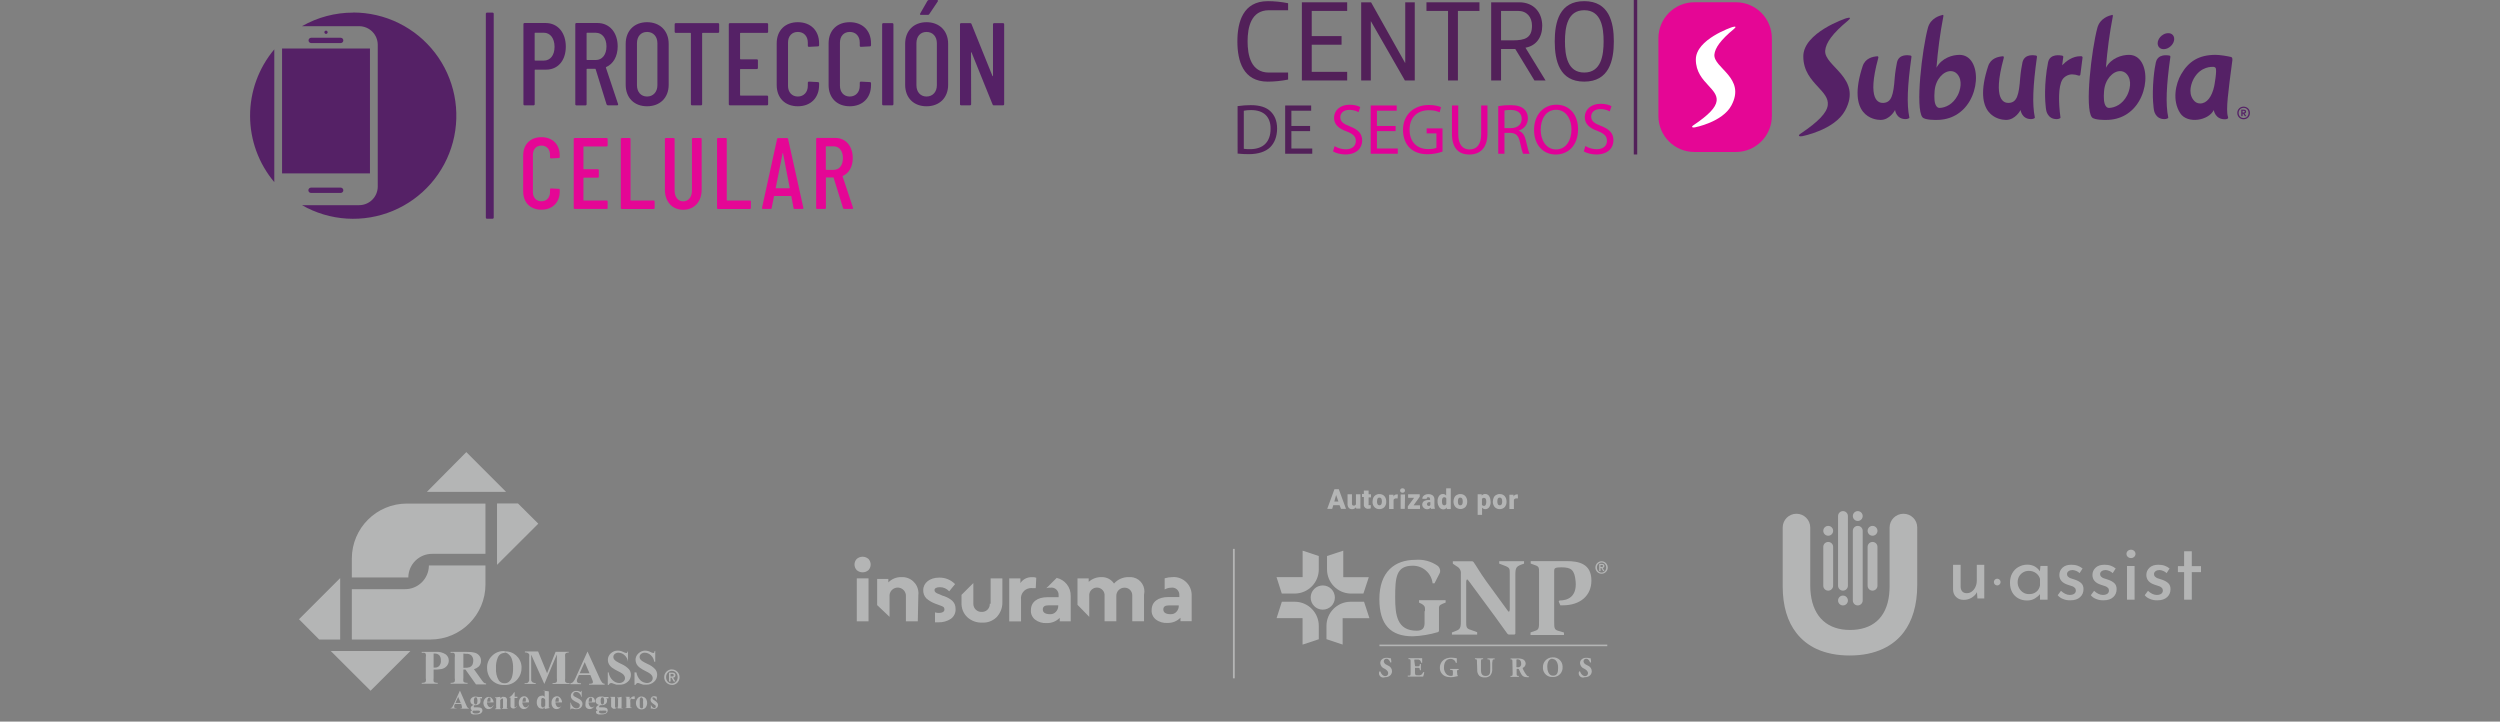 <svg width="343" height="99" viewBox="0 0 343 99" fill="none" xmlns="http://www.w3.org/2000/svg">
<rect x="0" y="0" width="343" height="99" fill="#808080" stroke="none"/>
<g clip-path="url(#clip0_223_2468)">
<path d="M67.582 1.731H66.813C66.727 1.731 66.657 1.801 66.657 1.887V29.857C66.657 29.943 66.727 30.013 66.813 30.013H67.582C67.668 30.013 67.738 29.943 67.738 29.857V1.887C67.738 1.801 67.668 1.731 67.582 1.731Z" fill="#552166"/>
<path d="M77.629 6.396C77.629 8.298 76.55 9.554 74.934 9.554H73.425C73.408 9.555 73.392 9.562 73.38 9.574C73.368 9.586 73.361 9.602 73.361 9.619V14.291C73.362 14.313 73.359 14.335 73.352 14.355C73.344 14.375 73.332 14.394 73.317 14.409C73.301 14.424 73.283 14.436 73.262 14.443C73.242 14.451 73.22 14.454 73.199 14.452H71.974C71.953 14.453 71.931 14.45 71.911 14.443C71.891 14.435 71.873 14.424 71.857 14.408C71.842 14.393 71.83 14.375 71.823 14.355C71.815 14.335 71.812 14.313 71.814 14.291V3.319C71.812 3.298 71.815 3.276 71.822 3.256C71.83 3.236 71.841 3.217 71.857 3.202C71.872 3.186 71.89 3.174 71.911 3.167C71.931 3.159 71.953 3.156 71.974 3.158H74.858C76.518 3.158 77.629 4.463 77.629 6.396ZM76.084 6.428C76.084 5.24 75.485 4.492 74.617 4.492H73.419C73.402 4.493 73.386 4.5 73.375 4.512C73.363 4.524 73.356 4.539 73.355 4.556V8.248C73.355 8.265 73.362 8.281 73.374 8.293C73.386 8.305 73.402 8.312 73.419 8.313H74.617C75.485 8.313 76.084 7.605 76.084 6.428Z" fill="#552166"/>
<path d="M83.22 14.323L81.723 9.49C81.707 9.442 81.69 9.442 81.659 9.442H80.546C80.529 9.443 80.514 9.45 80.502 9.462C80.49 9.474 80.483 9.489 80.482 9.506V14.297C80.483 14.319 80.48 14.341 80.473 14.361C80.465 14.381 80.453 14.399 80.438 14.414C80.423 14.43 80.405 14.441 80.385 14.449C80.365 14.456 80.343 14.459 80.322 14.458H79.097C79.074 14.461 79.051 14.458 79.03 14.451C79.008 14.444 78.989 14.432 78.972 14.415C78.956 14.399 78.944 14.38 78.936 14.358C78.929 14.337 78.926 14.314 78.929 14.291V3.319C78.927 3.298 78.93 3.276 78.938 3.255C78.945 3.235 78.957 3.216 78.972 3.201C78.988 3.186 79.006 3.174 79.027 3.166C79.047 3.159 79.069 3.156 79.091 3.158H81.975C83.633 3.158 84.746 4.463 84.746 6.363C84.746 7.733 84.134 8.78 83.166 9.199C83.135 9.232 83.118 9.247 83.135 9.297L84.798 14.275C84.831 14.387 84.782 14.452 84.67 14.452H83.421C83.378 14.453 83.336 14.442 83.3 14.419C83.264 14.396 83.237 14.362 83.22 14.323V14.323ZM80.48 4.559V8.169C80.482 8.186 80.489 8.201 80.501 8.213C80.512 8.225 80.528 8.232 80.545 8.234H81.742C82.612 8.234 83.208 7.507 83.208 6.38C83.208 5.22 82.609 4.495 81.742 4.495H80.545C80.528 4.496 80.512 4.503 80.501 4.515C80.489 4.527 80.482 4.543 80.48 4.559V4.559Z" fill="#552166"/>
<path d="M85.845 11.632V6.01C85.845 4.221 87.022 3.045 88.778 3.045C90.534 3.045 91.743 4.221 91.743 6.01V11.632C91.743 13.42 90.545 14.58 88.778 14.58C87.011 14.58 85.845 13.42 85.845 11.632ZM90.196 11.697V5.929C90.196 5.01 89.632 4.382 88.778 4.382C87.925 4.382 87.391 5.01 87.391 5.929V11.697C87.391 12.614 87.939 13.243 88.778 13.243C89.617 13.243 90.196 12.614 90.196 11.697Z" fill="#552166"/>
<path d="M98.669 3.334V4.35C98.671 4.371 98.668 4.393 98.66 4.413C98.653 4.433 98.641 4.452 98.626 4.467C98.611 4.483 98.593 4.495 98.572 4.502C98.552 4.51 98.53 4.513 98.509 4.511H96.398C96.381 4.512 96.365 4.519 96.353 4.531C96.341 4.543 96.334 4.559 96.333 4.576V14.291C96.335 14.313 96.332 14.335 96.324 14.355C96.317 14.375 96.305 14.394 96.289 14.409C96.274 14.424 96.255 14.436 96.235 14.443C96.215 14.451 96.193 14.454 96.172 14.452H94.95C94.928 14.453 94.907 14.45 94.887 14.443C94.867 14.435 94.848 14.424 94.833 14.408C94.818 14.393 94.806 14.375 94.799 14.355C94.791 14.335 94.788 14.313 94.79 14.291V4.576C94.788 4.559 94.781 4.543 94.77 4.531C94.758 4.519 94.742 4.512 94.725 4.511H92.725C92.703 4.513 92.681 4.51 92.661 4.503C92.64 4.495 92.622 4.483 92.606 4.468C92.591 4.453 92.579 4.434 92.572 4.414C92.564 4.393 92.561 4.371 92.563 4.35V3.334C92.562 3.313 92.565 3.291 92.572 3.271C92.58 3.251 92.592 3.232 92.607 3.217C92.623 3.202 92.641 3.19 92.661 3.183C92.682 3.175 92.703 3.172 92.725 3.174H98.509C98.53 3.173 98.552 3.176 98.572 3.183C98.592 3.191 98.61 3.202 98.626 3.218C98.641 3.233 98.653 3.251 98.66 3.271C98.668 3.291 98.671 3.313 98.669 3.334V3.334Z" fill="#552166"/>
<path d="M105.226 4.511H101.601C101.584 4.512 101.568 4.519 101.556 4.531C101.545 4.543 101.537 4.559 101.536 4.576V8.072C101.538 8.088 101.545 8.104 101.557 8.116C101.569 8.128 101.584 8.135 101.601 8.136H103.824C103.846 8.134 103.868 8.137 103.888 8.145C103.909 8.152 103.927 8.164 103.943 8.18C103.958 8.195 103.97 8.213 103.977 8.234C103.985 8.254 103.988 8.276 103.986 8.298V9.313C103.987 9.335 103.984 9.356 103.977 9.377C103.969 9.397 103.957 9.415 103.942 9.43C103.927 9.446 103.908 9.457 103.888 9.465C103.867 9.472 103.846 9.475 103.824 9.473H101.601C101.584 9.475 101.569 9.482 101.557 9.494C101.545 9.505 101.538 9.521 101.536 9.538V13.05C101.537 13.067 101.545 13.083 101.556 13.095C101.568 13.107 101.584 13.114 101.601 13.115H105.226C105.247 13.113 105.269 13.116 105.29 13.123C105.31 13.131 105.329 13.143 105.344 13.158C105.359 13.173 105.371 13.192 105.379 13.212C105.386 13.233 105.389 13.255 105.387 13.276V14.291C105.389 14.313 105.386 14.335 105.378 14.355C105.371 14.375 105.359 14.394 105.343 14.409C105.328 14.424 105.31 14.436 105.289 14.443C105.269 14.451 105.247 14.454 105.226 14.452H100.151C100.13 14.454 100.108 14.451 100.088 14.443C100.067 14.436 100.049 14.424 100.034 14.409C100.018 14.394 100.006 14.375 99.999 14.355C99.991 14.335 99.988 14.313 99.99 14.291V3.334C99.988 3.313 99.991 3.291 99.999 3.271C100.006 3.251 100.018 3.232 100.034 3.217C100.049 3.202 100.067 3.19 100.088 3.183C100.108 3.175 100.13 3.172 100.151 3.174H105.226C105.247 3.172 105.269 3.175 105.289 3.183C105.31 3.19 105.328 3.202 105.343 3.217C105.359 3.232 105.371 3.251 105.378 3.271C105.386 3.291 105.389 3.313 105.387 3.334V4.35C105.389 4.371 105.386 4.393 105.379 4.414C105.371 4.434 105.359 4.453 105.344 4.468C105.329 4.483 105.31 4.495 105.29 4.503C105.269 4.51 105.247 4.513 105.226 4.511Z" fill="#552166"/>
<path d="M106.563 11.665V5.946C106.563 4.173 107.723 3.045 109.463 3.045C111.203 3.045 112.38 4.173 112.38 5.946V6.203C112.381 6.225 112.378 6.246 112.371 6.267C112.363 6.287 112.351 6.305 112.336 6.321C112.32 6.336 112.302 6.347 112.282 6.355C112.261 6.362 112.24 6.365 112.218 6.363L110.993 6.428C110.972 6.429 110.95 6.426 110.93 6.419C110.91 6.411 110.892 6.399 110.876 6.384C110.861 6.369 110.849 6.351 110.842 6.331C110.835 6.311 110.831 6.289 110.833 6.268V5.848C110.833 4.962 110.285 4.382 109.463 4.382C108.641 4.382 108.115 4.962 108.115 5.848V11.777C108.115 12.648 108.647 13.243 109.463 13.243C110.279 13.243 110.833 12.645 110.833 11.777V11.358C110.831 11.337 110.835 11.315 110.842 11.295C110.849 11.275 110.861 11.257 110.876 11.242C110.892 11.226 110.91 11.215 110.93 11.207C110.95 11.2 110.972 11.197 110.993 11.198L112.218 11.262C112.24 11.261 112.261 11.264 112.282 11.271C112.302 11.278 112.32 11.29 112.336 11.305C112.351 11.321 112.363 11.339 112.371 11.359C112.378 11.379 112.381 11.401 112.38 11.423V11.665C112.38 13.437 111.219 14.58 109.463 14.58C107.707 14.58 106.563 13.437 106.563 11.665Z" fill="#552166"/>
<path d="M113.684 11.665V5.946C113.684 4.173 114.844 3.045 116.584 3.045C118.324 3.045 119.505 4.173 119.505 5.946V6.203C119.507 6.225 119.504 6.246 119.496 6.267C119.489 6.287 119.477 6.305 119.461 6.321C119.446 6.336 119.427 6.347 119.407 6.355C119.387 6.362 119.365 6.365 119.344 6.363L118.119 6.428C118.097 6.429 118.076 6.426 118.056 6.419C118.036 6.411 118.017 6.399 118.002 6.384C117.987 6.369 117.975 6.351 117.968 6.331C117.96 6.311 117.957 6.289 117.959 6.268V5.848C117.959 4.962 117.411 4.382 116.589 4.382C115.767 4.382 115.241 4.962 115.241 5.848V11.777C115.241 12.648 115.773 13.243 116.589 13.243C117.405 13.243 117.959 12.645 117.959 11.777V11.358C117.957 11.337 117.96 11.315 117.968 11.295C117.975 11.275 117.987 11.257 118.002 11.242C118.017 11.226 118.036 11.215 118.056 11.207C118.076 11.2 118.097 11.197 118.119 11.198L119.344 11.262C119.365 11.261 119.387 11.264 119.407 11.271C119.427 11.278 119.446 11.29 119.461 11.305C119.477 11.321 119.489 11.339 119.496 11.359C119.504 11.379 119.507 11.401 119.505 11.423V11.665C119.505 13.437 118.345 14.58 116.589 14.58C114.832 14.58 113.684 13.437 113.684 11.665Z" fill="#552166"/>
<path d="M121.031 14.291V3.334C121.029 3.313 121.032 3.291 121.04 3.271C121.047 3.251 121.059 3.233 121.074 3.218C121.09 3.202 121.108 3.191 121.128 3.183C121.148 3.176 121.17 3.173 121.191 3.174H122.416C122.437 3.172 122.459 3.175 122.479 3.183C122.5 3.19 122.518 3.202 122.534 3.217C122.549 3.232 122.561 3.251 122.568 3.271C122.576 3.291 122.579 3.313 122.578 3.334V14.291C122.579 14.313 122.576 14.335 122.568 14.355C122.561 14.375 122.549 14.394 122.534 14.409C122.518 14.424 122.5 14.436 122.479 14.443C122.459 14.451 122.437 14.454 122.416 14.452H121.191C121.17 14.453 121.148 14.45 121.128 14.443C121.108 14.435 121.09 14.424 121.074 14.408C121.059 14.393 121.047 14.375 121.04 14.355C121.032 14.335 121.029 14.313 121.031 14.291V14.291Z" fill="#552166"/>
<path d="M124.187 11.632V6.01C124.187 4.221 125.364 3.045 127.12 3.045C128.877 3.045 130.085 4.221 130.085 6.01V11.632C130.085 13.42 128.887 14.581 127.12 14.581C125.354 14.581 124.187 13.42 124.187 11.632ZM128.538 11.697V5.929C128.538 5.01 127.974 4.383 127.12 4.383C126.267 4.383 125.734 5.01 125.734 5.929V11.697C125.734 12.615 126.282 13.243 127.12 13.243C127.959 13.243 128.538 12.615 128.538 11.697V11.697ZM126.251 1.852L127.249 0.112C127.27 0.08 127.298 0.053 127.331 0.033C127.365 0.014 127.402 0.002 127.441 0L128.552 0C128.681 0 128.73 0.097 128.666 0.193L127.49 1.946C127.471 1.98 127.443 2.007 127.408 2.024C127.374 2.041 127.335 2.048 127.297 2.044H126.363C126.234 2.047 126.185 1.966 126.251 1.852Z" fill="#552166"/>
<path d="M131.711 14.292V3.334C131.71 3.313 131.713 3.291 131.72 3.271C131.728 3.251 131.74 3.232 131.755 3.217C131.77 3.202 131.789 3.19 131.809 3.183C131.83 3.175 131.851 3.172 131.873 3.174H133.113C133.153 3.171 133.193 3.183 133.225 3.206C133.258 3.23 133.281 3.264 133.291 3.303L136.158 10.408C136.174 10.472 136.239 10.456 136.239 10.391V3.334C136.237 3.313 136.24 3.292 136.248 3.271C136.255 3.251 136.267 3.233 136.282 3.218C136.298 3.203 136.316 3.191 136.336 3.183C136.356 3.176 136.378 3.173 136.399 3.174H137.607C137.629 3.172 137.651 3.175 137.672 3.182C137.693 3.189 137.711 3.201 137.727 3.216C137.743 3.231 137.755 3.25 137.763 3.27C137.771 3.291 137.774 3.313 137.772 3.334V14.292C137.774 14.313 137.771 14.335 137.763 14.355C137.755 14.375 137.744 14.394 137.728 14.409C137.713 14.424 137.694 14.436 137.674 14.443C137.654 14.451 137.632 14.454 137.61 14.452H136.354C136.314 14.455 136.274 14.444 136.242 14.42C136.21 14.396 136.187 14.362 136.177 14.323L133.306 7.218C133.291 7.154 133.225 7.154 133.225 7.218L133.241 14.292C133.243 14.313 133.24 14.335 133.232 14.355C133.225 14.375 133.213 14.393 133.198 14.408C133.183 14.424 133.164 14.435 133.144 14.443C133.124 14.45 133.103 14.453 133.081 14.452H131.873C131.851 14.454 131.83 14.451 131.809 14.443C131.789 14.436 131.77 14.424 131.755 14.409C131.74 14.394 131.728 14.375 131.72 14.355C131.713 14.335 131.71 14.313 131.711 14.292V14.292Z" fill="#552166"/>
<path d="M71.779 26.262V21.321C71.779 19.793 72.78 18.819 74.281 18.819C75.783 18.819 76.797 19.793 76.797 21.321V21.543C76.798 21.561 76.795 21.58 76.788 21.597C76.782 21.615 76.772 21.631 76.758 21.644C76.745 21.657 76.73 21.667 76.712 21.674C76.695 21.68 76.676 21.683 76.657 21.682L75.602 21.738C75.583 21.739 75.565 21.736 75.547 21.729C75.53 21.723 75.514 21.712 75.501 21.699C75.488 21.686 75.478 21.67 75.471 21.653C75.465 21.635 75.462 21.617 75.463 21.598V21.237C75.463 20.474 74.99 19.972 74.281 19.972C73.573 19.972 73.114 20.474 73.114 21.237V26.352C73.114 27.101 73.572 27.617 74.281 27.617C74.991 27.617 75.463 27.102 75.463 26.352V25.991C75.462 25.973 75.465 25.954 75.471 25.937C75.478 25.919 75.488 25.904 75.501 25.89C75.514 25.877 75.53 25.867 75.547 25.86C75.565 25.854 75.583 25.851 75.602 25.852L76.657 25.907C76.676 25.906 76.695 25.909 76.712 25.916C76.73 25.922 76.745 25.933 76.758 25.946C76.772 25.959 76.782 25.975 76.788 25.992C76.795 26.009 76.798 26.028 76.797 26.047V26.255C76.797 27.784 75.797 28.77 74.281 28.77C72.766 28.77 71.779 27.791 71.779 26.262Z" fill="#E50695"/>
<path d="M83.231 20.092H80.104C80.09 20.093 80.076 20.099 80.065 20.109C80.055 20.119 80.049 20.133 80.047 20.147V23.163C80.049 23.177 80.055 23.191 80.065 23.201C80.076 23.212 80.09 23.218 80.104 23.218H82.022C82.041 23.217 82.059 23.22 82.077 23.227C82.094 23.233 82.11 23.244 82.123 23.257C82.136 23.27 82.146 23.286 82.152 23.303C82.159 23.32 82.161 23.339 82.16 23.358V24.233C82.161 24.252 82.158 24.27 82.152 24.288C82.145 24.305 82.135 24.321 82.122 24.334C82.109 24.347 82.094 24.357 82.076 24.364C82.059 24.371 82.041 24.374 82.022 24.373H80.104C80.09 24.373 80.076 24.379 80.065 24.39C80.055 24.4 80.049 24.413 80.047 24.428V27.457C80.049 27.472 80.055 27.485 80.065 27.496C80.076 27.506 80.09 27.512 80.104 27.512H83.231C83.249 27.511 83.268 27.514 83.285 27.521C83.303 27.527 83.318 27.538 83.332 27.551C83.345 27.564 83.355 27.58 83.362 27.597C83.368 27.615 83.371 27.633 83.37 27.652V28.528C83.371 28.546 83.368 28.565 83.362 28.582C83.355 28.6 83.345 28.615 83.332 28.629C83.318 28.642 83.303 28.652 83.285 28.659C83.268 28.665 83.249 28.668 83.231 28.667H78.853C78.834 28.668 78.815 28.665 78.798 28.659C78.781 28.652 78.765 28.642 78.752 28.629C78.739 28.615 78.728 28.6 78.722 28.582C78.715 28.565 78.712 28.546 78.713 28.528V19.077C78.712 19.058 78.715 19.04 78.722 19.022C78.728 19.005 78.739 18.989 78.752 18.976C78.765 18.963 78.781 18.953 78.798 18.946C78.815 18.939 78.834 18.936 78.853 18.938H83.231C83.249 18.936 83.268 18.939 83.285 18.946C83.303 18.953 83.318 18.963 83.332 18.976C83.345 18.989 83.355 19.005 83.362 19.022C83.368 19.04 83.371 19.058 83.37 19.077V19.953C83.371 19.971 83.368 19.99 83.362 20.007C83.355 20.025 83.345 20.041 83.332 20.054C83.318 20.067 83.303 20.077 83.285 20.084C83.268 20.09 83.249 20.093 83.231 20.092V20.092Z" fill="#E50695"/>
<path d="M85.176 28.528V19.077C85.174 19.058 85.177 19.04 85.184 19.022C85.191 19.005 85.201 18.989 85.214 18.976C85.227 18.963 85.243 18.953 85.26 18.946C85.278 18.939 85.296 18.936 85.315 18.938H86.372C86.391 18.936 86.409 18.939 86.426 18.946C86.444 18.953 86.459 18.963 86.472 18.976C86.485 18.989 86.496 19.005 86.502 19.022C86.508 19.04 86.511 19.058 86.51 19.077V27.462C86.511 27.476 86.517 27.49 86.528 27.5C86.538 27.51 86.552 27.516 86.567 27.517H89.679C89.698 27.516 89.716 27.519 89.734 27.525C89.751 27.532 89.767 27.542 89.78 27.555C89.793 27.569 89.803 27.584 89.809 27.602C89.816 27.619 89.819 27.638 89.817 27.656V28.532C89.819 28.551 89.816 28.569 89.809 28.587C89.803 28.604 89.793 28.62 89.78 28.633C89.767 28.646 89.751 28.656 89.734 28.663C89.716 28.67 89.698 28.672 89.679 28.671H85.315C85.296 28.673 85.277 28.67 85.259 28.663C85.241 28.656 85.225 28.645 85.212 28.632C85.199 28.618 85.189 28.602 85.183 28.584C85.176 28.566 85.174 28.547 85.176 28.528V28.528Z" fill="#E50695"/>
<path d="M91.222 26.026V19.077C91.22 19.058 91.223 19.04 91.229 19.022C91.236 19.005 91.246 18.989 91.259 18.976C91.272 18.963 91.288 18.953 91.305 18.946C91.322 18.939 91.341 18.936 91.359 18.938H92.416C92.435 18.936 92.454 18.939 92.471 18.946C92.488 18.953 92.504 18.963 92.517 18.976C92.531 18.989 92.541 19.005 92.547 19.022C92.554 19.04 92.557 19.058 92.556 19.077V26.165C92.556 27.026 93.027 27.625 93.737 27.625C94.447 27.625 94.935 27.026 94.935 26.165V19.077C94.934 19.058 94.937 19.04 94.943 19.022C94.95 19.005 94.96 18.989 94.973 18.976C94.986 18.963 95.002 18.953 95.02 18.946C95.037 18.939 95.056 18.936 95.074 18.938H96.13C96.148 18.936 96.167 18.939 96.184 18.946C96.202 18.953 96.217 18.963 96.231 18.976C96.244 18.989 96.254 19.005 96.261 19.022C96.267 19.04 96.27 19.058 96.269 19.077V26.026C96.269 27.68 95.254 28.778 93.74 28.778C92.226 28.778 91.222 27.68 91.222 26.026Z" fill="#E50695"/>
<path d="M98.379 28.528V19.077C98.377 19.058 98.38 19.04 98.386 19.022C98.393 19.005 98.403 18.989 98.416 18.976C98.429 18.963 98.445 18.953 98.462 18.946C98.479 18.939 98.498 18.936 98.516 18.938H99.573C99.592 18.936 99.611 18.939 99.628 18.946C99.645 18.953 99.661 18.963 99.674 18.976C99.687 18.989 99.698 19.005 99.704 19.022C99.711 19.04 99.714 19.058 99.713 19.077V27.462C99.713 27.476 99.719 27.49 99.73 27.5C99.74 27.51 99.754 27.516 99.768 27.517H102.885C102.904 27.516 102.923 27.519 102.94 27.525C102.957 27.532 102.973 27.542 102.986 27.555C102.999 27.569 103.01 27.584 103.016 27.602C103.023 27.619 103.026 27.638 103.025 27.656V28.532C103.026 28.551 103.023 28.569 103.016 28.587C103.01 28.604 102.999 28.62 102.986 28.633C102.973 28.646 102.957 28.656 102.94 28.663C102.923 28.67 102.904 28.672 102.885 28.671H98.516C98.497 28.673 98.478 28.67 98.461 28.663C98.443 28.656 98.427 28.645 98.414 28.631C98.401 28.618 98.391 28.602 98.385 28.584C98.379 28.566 98.376 28.547 98.379 28.528Z" fill="#E50695"/>
<path d="M108.875 28.541L108.575 26.944C108.575 26.915 108.533 26.888 108.506 26.888H106.26C106.233 26.888 106.191 26.915 106.191 26.944L105.871 28.541C105.868 28.578 105.85 28.611 105.822 28.635C105.794 28.658 105.758 28.67 105.721 28.667H104.673C104.654 28.668 104.635 28.665 104.617 28.658C104.6 28.651 104.584 28.639 104.572 28.625C104.559 28.61 104.551 28.592 104.546 28.574C104.542 28.555 104.543 28.536 104.547 28.517L106.618 19.066C106.622 19.03 106.64 18.997 106.668 18.973C106.696 18.95 106.732 18.938 106.768 18.941H107.976C108.013 18.938 108.049 18.949 108.077 18.973C108.105 18.996 108.123 19.03 108.126 19.066L110.222 28.517C110.227 28.536 110.227 28.555 110.223 28.574C110.219 28.592 110.21 28.61 110.198 28.625C110.186 28.639 110.17 28.651 110.152 28.658C110.135 28.665 110.115 28.668 110.096 28.667H109.024C108.988 28.67 108.952 28.658 108.924 28.635C108.896 28.611 108.878 28.578 108.875 28.541ZM106.47 25.831H108.306C108.333 25.831 108.346 25.804 108.346 25.776L107.43 21.023C107.415 20.968 107.388 20.968 107.374 21.023L106.43 25.776C106.425 25.804 106.439 25.831 106.466 25.831H106.47Z" fill="#E50695"/>
<path d="M115.666 28.555L114.373 24.386C114.359 24.344 114.346 24.344 114.317 24.344H113.366C113.352 24.345 113.339 24.351 113.328 24.362C113.318 24.372 113.312 24.385 113.311 24.4V28.528C113.312 28.546 113.309 28.565 113.303 28.582C113.296 28.599 113.286 28.615 113.273 28.628C113.259 28.642 113.244 28.652 113.226 28.659C113.209 28.665 113.19 28.668 113.172 28.667H112.115C112.096 28.668 112.078 28.665 112.06 28.659C112.043 28.652 112.027 28.642 112.014 28.628C112.001 28.615 111.991 28.599 111.985 28.582C111.978 28.565 111.976 28.546 111.977 28.528V19.063C111.976 19.045 111.978 19.026 111.985 19.009C111.991 18.991 112.001 18.976 112.014 18.962C112.027 18.949 112.043 18.939 112.06 18.932C112.078 18.926 112.096 18.923 112.115 18.924H114.603C116.035 18.924 116.999 20.05 116.999 21.689C116.999 22.871 116.47 23.774 115.636 24.136C115.608 24.163 115.594 24.178 115.608 24.218L117.039 28.514C117.068 28.611 117.026 28.664 116.928 28.664H115.844C115.807 28.666 115.77 28.657 115.738 28.638C115.706 28.618 115.681 28.589 115.666 28.555V28.555ZM113.303 20.134V23.247C113.305 23.261 113.311 23.274 113.321 23.285C113.331 23.295 113.345 23.301 113.359 23.302H114.388C115.136 23.302 115.651 22.676 115.651 21.703C115.651 20.703 115.138 20.077 114.388 20.077H113.366C113.359 20.077 113.351 20.078 113.343 20.08C113.336 20.083 113.329 20.087 113.323 20.092C113.317 20.098 113.313 20.104 113.309 20.111C113.306 20.118 113.304 20.126 113.303 20.134V20.134Z" fill="#E50695"/>
<path fill-rule="evenodd" clip-rule="evenodd" d="M44.956 4.426C44.956 4.381 44.942 4.337 44.917 4.299C44.892 4.262 44.856 4.233 44.815 4.216C44.773 4.198 44.727 4.194 44.683 4.203C44.639 4.212 44.598 4.234 44.567 4.266C44.535 4.298 44.513 4.338 44.505 4.382C44.496 4.427 44.501 4.473 44.518 4.514C44.536 4.556 44.565 4.591 44.603 4.616C44.64 4.641 44.684 4.654 44.73 4.654C44.79 4.653 44.847 4.629 44.889 4.586C44.932 4.544 44.956 4.486 44.956 4.426V4.426Z" fill="#552166"/>
<path d="M50.758 6.657H38.699V23.789H50.758V6.657Z" fill="#552166"/>
<path fill-rule="evenodd" clip-rule="evenodd" d="M42.331 5.54C42.33 5.588 42.339 5.636 42.357 5.681C42.375 5.725 42.402 5.766 42.436 5.801C42.47 5.835 42.51 5.862 42.554 5.881C42.599 5.9 42.647 5.91 42.695 5.91H46.763C46.856 5.904 46.943 5.863 47.006 5.795C47.069 5.727 47.105 5.638 47.105 5.545C47.105 5.452 47.069 5.363 47.006 5.295C46.943 5.227 46.856 5.186 46.763 5.181H42.695C42.599 5.181 42.508 5.219 42.44 5.286C42.372 5.353 42.333 5.444 42.331 5.54V5.54Z" fill="#552166"/>
<path fill-rule="evenodd" clip-rule="evenodd" d="M37.633 6.771C35.487 9.321 34.31 12.547 34.31 15.88C34.31 19.213 35.487 22.439 37.633 24.989V6.771Z" fill="#552166"/>
<path fill-rule="evenodd" clip-rule="evenodd" d="M48.459 1.731C45.994 1.726 43.57 2.368 41.43 3.593H49.283C49.957 3.597 50.603 3.866 51.079 4.342C51.556 4.819 51.825 5.465 51.828 6.139V25.603C51.825 26.277 51.556 26.923 51.079 27.4C50.603 27.876 49.957 28.146 49.283 28.149H41.43C43.311 29.226 45.415 29.856 47.579 29.991C49.743 30.126 51.909 29.762 53.91 28.927C55.911 28.093 57.693 26.809 59.119 25.176C60.545 23.543 61.577 21.604 62.135 19.509C62.693 17.414 62.761 15.218 62.336 13.092C61.911 10.966 61.003 8.967 59.682 7.247C58.361 5.528 56.663 4.135 54.718 3.176C52.774 2.217 50.635 1.718 48.467 1.717L48.459 1.731Z" fill="#552166"/>
<path fill-rule="evenodd" clip-rule="evenodd" d="M42.695 25.741C42.645 25.738 42.595 25.745 42.548 25.762C42.501 25.779 42.458 25.805 42.422 25.839C42.385 25.873 42.356 25.915 42.336 25.96C42.316 26.006 42.306 26.056 42.306 26.106C42.306 26.156 42.316 26.205 42.336 26.251C42.356 26.297 42.385 26.338 42.422 26.372C42.458 26.406 42.501 26.433 42.548 26.45C42.595 26.466 42.645 26.474 42.695 26.47H46.763C46.856 26.464 46.943 26.423 47.006 26.356C47.07 26.288 47.105 26.198 47.105 26.106C47.105 26.013 47.07 25.924 47.006 25.856C46.943 25.788 46.856 25.747 46.763 25.741H42.695Z" fill="#552166"/>
</g>
<g clip-path="url(#clip1_223_2468)">
<path d="M170.65 20.416C170.935 20.455 171.224 20.471 171.512 20.465C173.335 20.465 174.325 19.447 174.325 17.655C174.335 16.095 173.453 15.102 171.649 15.102C171.314 15.097 170.979 15.127 170.65 15.191V20.416ZM169.797 14.562C170.397 14.472 171.003 14.426 171.61 14.426C172.835 14.426 173.71 14.711 174.286 15.251C174.863 15.791 175.217 16.557 175.217 17.626C175.217 18.707 174.884 19.59 174.269 20.2C173.654 20.809 172.632 21.15 171.348 21.15C170.831 21.153 170.314 21.127 169.799 21.071L169.797 14.562Z" fill="#522059"/>
<path d="M179.746 17.989H177.178V20.376H180.041V21.093H176.325V14.473H179.893V15.191H177.178V17.282H179.746V17.989Z" fill="#522059"/>
<path d="M183.109 20.052C183.571 20.331 184.099 20.48 184.638 20.485C185.511 20.485 186.02 20.023 186.02 19.355C186.02 18.736 185.668 18.383 184.776 18.039C183.697 17.659 183.031 17.096 183.031 16.166C183.031 15.134 183.884 14.368 185.167 14.368C185.845 14.368 186.334 14.525 186.628 14.692L186.393 15.389C186.007 15.181 185.575 15.072 185.136 15.072C184.234 15.072 183.891 15.615 183.891 16.065C183.891 16.684 184.293 16.988 185.205 17.341C186.322 17.774 186.891 18.314 186.891 19.286C186.891 20.304 186.136 21.191 184.578 21.191C183.94 21.191 183.245 21.005 182.891 20.769L183.109 20.052Z" fill="#E10098"/>
<path d="M191.481 17.989H188.913V20.376H191.775V21.093H188.06V14.473H191.628V15.191H188.913V17.282H191.481V17.989Z" fill="#E10098"/>
<path d="M197.912 20.798C197.26 21.033 196.573 21.156 195.88 21.161C194.88 21.161 194.057 20.906 193.41 20.288C192.841 19.738 192.489 18.854 192.489 17.823C192.498 15.848 193.851 14.405 196.066 14.405C196.831 14.405 197.429 14.572 197.714 14.709L197.51 15.407C197.157 15.25 196.716 15.122 196.049 15.122C194.441 15.122 193.393 16.124 193.393 17.784C193.393 19.463 194.403 20.454 195.942 20.454C196.5 20.454 196.882 20.376 197.078 20.278V18.304H195.736V17.616H197.912V20.798Z" fill="#E10098"/>
<path d="M200.069 14.474V18.392C200.069 19.875 200.725 20.505 201.608 20.505C202.588 20.505 203.215 19.856 203.215 18.392V14.474H204.078V18.333C204.078 20.369 203.01 21.201 201.579 21.201C200.224 21.201 199.208 20.425 199.208 18.373V14.474H200.069Z" fill="#E10098"/>
<path d="M206.412 17.577H207.286C208.198 17.577 208.777 17.076 208.777 16.32C208.777 15.465 208.16 15.092 207.258 15.083C206.846 15.083 206.551 15.121 206.415 15.161L206.412 17.577ZM205.559 14.562C206.099 14.466 206.648 14.421 207.196 14.426C208.108 14.426 208.696 14.593 209.108 14.969C209.441 15.263 209.627 15.716 209.627 16.226C209.627 17.1 209.078 17.679 208.382 17.915V17.945C208.892 18.121 209.195 18.593 209.353 19.28C209.568 20.204 209.725 20.841 209.862 21.097H208.98C208.871 20.911 208.724 20.341 208.538 19.516C208.342 18.603 207.99 18.259 207.215 18.227H206.412V21.093H205.559V14.562Z" fill="#E10098"/>
<path d="M211.382 17.823C211.382 19.238 212.147 20.504 213.489 20.504C214.844 20.504 215.607 19.256 215.607 17.754C215.607 16.438 214.921 15.063 213.499 15.063C212.077 15.063 211.382 16.369 211.382 17.823ZM216.509 17.715C216.509 19.994 215.126 21.201 213.44 21.201C211.695 21.201 210.471 19.844 210.471 17.843C210.471 15.739 211.774 14.365 213.539 14.365C215.342 14.365 216.509 15.751 216.509 17.715Z" fill="#E10098"/>
<path d="M217.511 20.034C217.982 20.317 218.52 20.469 219.069 20.474C219.957 20.474 220.476 20.004 220.476 19.324C220.476 18.694 220.117 18.333 219.208 17.983C218.11 17.593 217.431 17.023 217.431 16.073C217.431 15.022 218.3 14.24 219.608 14.24C220.297 14.24 220.796 14.4 221.098 14.57L220.856 15.284C220.463 15.072 220.024 14.962 219.578 14.963C218.66 14.963 218.31 15.514 218.31 15.974C218.31 16.604 218.716 16.914 219.648 17.274C220.786 17.714 221.365 18.265 221.365 19.255C221.365 20.295 220.596 21.196 219.008 21.196C218.359 21.196 217.654 21.006 217.291 20.766L217.511 20.034Z" fill="#E10098"/>
<path d="M173.94 0.158C174.876 0.162 175.81 0.257 176.727 0.442V1.404H174.098C171.611 1.404 171.17 3.801 171.17 5.68C171.17 7.558 171.611 9.955 174.098 9.955H176.727V10.917C175.81 11.102 174.876 11.197 173.94 11.201C170.553 11.201 169.769 8.362 169.769 5.681C169.769 3 170.556 0.161 173.94 0.161" fill="#522059"/>
<path d="M184.833 1.498H179.969V4.952H184.062V6.135H179.969V9.857H184.833V11.04H178.616V0.316H184.833V1.498Z" fill="#522059"/>
<path d="M186.754 11.04V0.316H188.108L192.767 8.612H192.799V0.316H194.105V11.04H192.751L188.091 2.918H188.076V11.04H186.754Z" fill="#522059"/>
<path d="M200.024 1.498V11.04H198.67V1.498H195.711V0.316H202.983V1.498H200.024Z" fill="#522059"/>
<path d="M205.943 1.499V5.536H207.548C209.201 5.536 210.19 5.221 210.19 3.533C210.19 2.335 209.481 1.497 208.285 1.497L205.943 1.499ZM207.896 6.719H205.943V11.04H204.588V0.317H208.445C210.46 0.317 211.594 1.752 211.594 3.534C211.594 5.095 210.79 6.278 209.295 6.546L212.05 11.04H210.524L207.896 6.719Z" fill="#522059"/>
<path d="M220.015 5.678C220.015 3.801 219.7 1.402 217.355 1.402C215.025 1.402 214.713 3.799 214.713 5.678C214.713 7.556 215.028 9.953 217.355 9.953C219.7 9.953 220.015 7.556 220.015 5.678ZM213.309 5.678C213.309 2.997 213.97 0.158 217.354 0.158C220.738 0.158 221.419 2.997 221.419 5.678C221.419 8.358 220.741 11.198 217.354 11.198C213.967 11.198 213.31 8.361 213.31 5.678" fill="#522059"/>
<path d="M224.626 0H224.154V21.197H224.626V0Z" fill="#522059"/>
<path d="M238.163 0.309H232.47C229.743 0.309 227.533 2.523 227.533 5.255V15.907C227.533 18.639 229.743 20.853 232.47 20.853H238.163C240.89 20.853 243.1 18.639 243.1 15.907V5.255C243.1 2.523 240.89 0.309 238.163 0.309Z" fill="#E50695"/>
<path fill-rule="evenodd" clip-rule="evenodd" d="M232.339 17.184C234.43 15.778 235.414 14.751 235.522 13.842C235.615 13.053 235.056 12.45 234.41 11.75C233.593 10.867 232.668 9.865 232.668 8.162C232.668 5.388 237.613 3.735 237.663 3.72C238.174 3.566 238.252 3.686 237.867 4.001C236.091 5.465 235.293 6.58 235.215 7.492C235.067 9.33 239.598 10.682 237.541 14.482C236.307 16.757 232.574 17.468 232.538 17.475C232.228 17.535 231.965 17.432 232.339 17.184Z" fill="white"/>
<path d="M297.61 4.556C297.315 4.527 297.019 4.598 296.77 4.759C296.17 5.125 295.876 5.824 296.113 6.32C296.171 6.436 296.257 6.535 296.364 6.608C296.471 6.681 296.594 6.725 296.723 6.736C297.018 6.765 297.314 6.693 297.563 6.532C298.162 6.166 298.457 5.467 298.22 4.971C298.163 4.855 298.076 4.756 297.97 4.683C297.863 4.61 297.739 4.567 297.61 4.556Z" fill="#552166"/>
<path d="M279.292 7.609C279.078 7.59 277.787 7.343 277.486 8.536C277.397 8.889 277.215 10.063 277.169 10.702C276.999 13.046 276.726 14.082 275.59 14.12C275.001 14.14 273.313 13.839 274.898 8.018C274.923 7.929 274.989 7.704 274.767 7.722C274.166 7.77 273.136 7.975 272.773 9.079C270.538 15.9 274.325 16.454 275.234 16.454C276.525 16.454 277.213 15.108 277.22 15.096C277.22 15.096 277.374 16.34 278.656 16.342C278.955 16.342 279.138 16.221 279.163 16.184C279.174 16.171 279.181 16.155 279.184 16.138C279.186 16.12 279.184 16.103 279.177 16.087C278.81 14.312 278.915 11.778 279.473 7.799C279.473 7.79 279.495 7.629 279.292 7.609Z" fill="#552166"/>
<path d="M262.076 7.609C261.863 7.59 260.572 7.343 260.27 8.536C260.182 8.889 259.999 10.063 259.954 10.702C259.783 13.046 259.51 14.082 258.374 14.12C257.785 14.14 256.098 13.839 257.683 8.018C257.707 7.929 257.773 7.704 257.548 7.722C256.947 7.77 255.917 7.975 255.554 9.079C253.319 15.9 257.107 16.454 258.015 16.454C259.307 16.454 259.995 15.108 260.001 15.096C260.001 15.096 260.154 16.34 261.437 16.342C261.736 16.342 261.919 16.221 261.944 16.184C261.955 16.171 261.962 16.155 261.965 16.138C261.967 16.121 261.965 16.103 261.959 16.087C261.591 14.312 261.696 11.778 262.254 7.799C262.259 7.79 262.279 7.629 262.076 7.609Z" fill="#552166"/>
<path d="M297.61 7.615C297.398 7.589 296.09 7.343 295.788 8.536C295.699 8.889 295.563 9.696 295.471 10.702C295.222 13.423 295.515 15.11 295.523 15.098C295.523 15.098 295.676 16.342 296.959 16.344C297.257 16.344 297.44 16.224 297.465 16.186C297.476 16.173 297.483 16.157 297.486 16.14C297.488 16.123 297.486 16.105 297.48 16.089C297.112 14.314 297.217 11.78 297.775 7.801C297.775 7.801 297.809 7.639 297.61 7.615Z" fill="#552166"/>
<path d="M292.107 7.528C291.111 7.522 289.643 7.965 288.933 9.292C289.116 6.92 289.433 4.561 289.881 2.225C289.902 2.119 289.867 2.026 289.776 2.048C289.395 2.14 288.125 2.463 287.758 3.821C286.967 6.753 285.997 14.874 287.009 16.09C287.348 16.498 288.9 16.454 288.962 16.454C290.901 16.454 292.506 15.537 293.48 13.875C294.473 12.179 294.636 9.962 293.867 8.607C293.468 7.9 292.858 7.532 292.107 7.528ZM291.836 13.097C291.177 14.358 290.129 14.777 289.379 14.806C289.304 14.809 289.229 14.795 289.16 14.766C289.09 14.736 289.028 14.691 288.978 14.635C288.615 14.235 288.611 13.379 288.677 12.504C288.8 10.861 289.912 9.756 290.871 9.756C291.042 9.753 291.212 9.787 291.368 9.855C291.525 9.924 291.665 10.025 291.779 10.153C292.578 11.034 292.191 12.418 291.836 13.097Z" fill="#552166"/>
<path d="M268.856 7.528C267.86 7.522 266.393 7.965 265.683 9.292C265.867 6.92 266.183 4.561 266.632 2.225C266.652 2.119 266.617 2.026 266.526 2.048C266.145 2.14 264.875 2.463 264.508 3.821C263.717 6.753 262.747 14.874 263.763 16.09C264.102 16.498 265.653 16.454 265.716 16.454C267.654 16.454 269.259 15.537 270.234 13.875C271.227 12.179 271.39 9.962 270.62 8.607C270.218 7.9 269.609 7.532 268.856 7.528ZM268.585 13.097C267.926 14.358 266.878 14.777 266.129 14.806C266.054 14.809 265.979 14.796 265.909 14.766C265.84 14.736 265.778 14.691 265.728 14.635C265.365 14.235 265.36 13.379 265.426 12.504C265.55 10.861 266.661 9.756 267.621 9.756C267.791 9.753 267.961 9.787 268.118 9.855C268.274 9.924 268.414 10.025 268.528 10.153C269.328 11.034 268.94 12.418 268.589 13.097H268.585Z" fill="#552166"/>
<path d="M306.1 7.818C305.619 7.699 304.572 7.526 303.971 7.526C301.725 7.526 300.287 8.391 299.244 10.208C298.505 11.497 297.994 13.767 299.116 15.516C300.102 17.051 303.021 16.547 303.73 15.098C303.73 15.098 303.899 16.393 305.277 16.363C305.493 16.358 305.638 16.295 305.683 16.22C305.715 16.169 305.703 16.096 305.67 15.996C305.371 15.079 305.72 12.54 306.269 8.361C306.272 8.361 306.364 7.886 306.1 7.818ZM303.797 11.795C303.467 13.323 302.762 14.198 301.861 14.198C301.433 14.198 301.132 13.995 300.88 13.637C300.184 12.654 300.677 11.325 301.007 10.746C301.977 9.057 303.529 9.176 303.635 9.173C303.7 9.166 303.767 9.176 303.827 9.202C303.888 9.228 303.94 9.269 303.98 9.322C304.203 9.632 303.799 11.775 303.795 11.796L303.797 11.795Z" fill="#552166"/>
<path fill-rule="evenodd" clip-rule="evenodd" d="M247.029 18.345C249.49 16.691 250.646 15.482 250.772 14.414C250.881 13.486 250.224 12.776 249.464 11.953C248.504 10.914 247.414 9.736 247.414 7.733C247.414 4.47 253.232 2.525 253.291 2.507C253.891 2.327 253.983 2.467 253.533 2.838C251.445 4.561 250.501 5.87 250.417 6.944C250.242 9.106 255.573 10.699 253.152 15.163C251.702 17.839 247.311 18.675 247.268 18.684C246.899 18.762 246.59 18.64 247.029 18.345Z" fill="#552166"/>
<path d="M306.954 15.496C306.953 15.377 306.976 15.259 307.022 15.149C307.065 15.047 307.127 14.955 307.205 14.878C307.284 14.8 307.378 14.738 307.481 14.697C307.7 14.609 307.945 14.609 308.164 14.697C308.268 14.738 308.361 14.799 308.44 14.878C308.519 14.955 308.581 15.047 308.624 15.149C308.713 15.372 308.713 15.62 308.624 15.843C308.582 15.946 308.519 16.039 308.44 16.117C308.361 16.196 308.268 16.258 308.164 16.299C307.945 16.386 307.701 16.386 307.481 16.299C307.378 16.258 307.284 16.196 307.205 16.117C307.126 16.039 307.064 15.946 307.022 15.843C306.976 15.733 306.953 15.615 306.954 15.496ZM307.142 15.496C307.142 15.589 307.158 15.681 307.19 15.767C307.22 15.85 307.267 15.926 307.328 15.99C307.389 16.054 307.462 16.105 307.543 16.139C307.722 16.212 307.923 16.212 308.101 16.139C308.182 16.104 308.255 16.053 308.316 15.99C308.376 15.926 308.422 15.85 308.452 15.767C308.517 15.591 308.517 15.397 308.452 15.22C308.422 15.138 308.376 15.062 308.316 14.998C308.255 14.935 308.182 14.884 308.101 14.849C307.922 14.777 307.722 14.777 307.543 14.849C307.462 14.883 307.389 14.934 307.328 14.998C307.268 15.062 307.221 15.138 307.19 15.22C307.158 15.309 307.141 15.402 307.142 15.496ZM307.949 15.575L308.193 15.936H307.99L307.774 15.596H307.682V15.936H307.505V15.046H307.81C307.855 15.046 307.9 15.05 307.945 15.06C307.986 15.068 308.025 15.083 308.06 15.105C308.093 15.126 308.121 15.155 308.141 15.188C308.162 15.227 308.173 15.271 308.171 15.315C308.173 15.346 308.168 15.377 308.158 15.406C308.148 15.435 308.132 15.462 308.111 15.485C308.067 15.529 308.01 15.558 307.949 15.568V15.575ZM307.678 15.199V15.442H307.776C307.83 15.446 307.883 15.435 307.931 15.412C307.948 15.403 307.962 15.388 307.971 15.371C307.98 15.354 307.984 15.334 307.982 15.315C307.983 15.299 307.98 15.283 307.974 15.269C307.968 15.254 307.959 15.241 307.948 15.231C307.911 15.206 307.867 15.194 307.823 15.199H307.678Z" fill="#552166"/>
<path d="M285.545 7.714H285.456C284.359 7.689 283.446 8.417 282.928 8.951C282.976 8.581 283.028 8.197 283.084 7.801C283.084 7.801 283.1 7.658 282.897 7.627C282.694 7.596 281.271 7.311 281 8.536C280.856 9.251 280.75 9.975 280.684 10.702C280.43 13.423 280.728 15.11 280.735 15.098C280.735 15.098 280.888 16.341 282.171 16.344C282.469 16.344 282.652 16.223 282.678 16.186C282.704 16.149 282.7 16.143 282.692 16.089C282.421 14.095 282.379 11.835 282.974 10.901C283.215 10.523 283.755 10.203 284.288 10.203C284.595 10.208 284.9 10.264 285.188 10.37C285.213 10.38 285.239 10.383 285.265 10.382C285.292 10.38 285.317 10.372 285.34 10.359C285.363 10.346 285.382 10.328 285.397 10.306C285.412 10.285 285.423 10.26 285.427 10.234L285.725 7.917C285.729 7.891 285.727 7.865 285.719 7.84C285.712 7.815 285.699 7.792 285.682 7.773C285.665 7.754 285.644 7.738 285.62 7.728C285.596 7.718 285.571 7.713 285.545 7.714Z" fill="#552166"/>
</g>
<g clip-path="url(#clip2_223_2468)">
<path d="M63.213 96.445L62.862 95.613L62.49 96.445H63.213ZM63.278 96.576H62.424L62.315 96.806C62.304 96.872 62.304 96.927 62.315 96.992C62.315 97.058 62.348 97.113 62.403 97.145C62.479 97.167 62.556 97.167 62.632 97.145V97.2H61.822V97.145C61.91 97.135 61.987 97.102 62.041 97.036C62.118 96.916 62.184 96.795 62.238 96.664L63.103 94.748L63.979 96.762C64.023 96.894 64.099 97.014 64.187 97.113C64.231 97.156 64.285 97.178 64.351 97.178V97.233H63.18V97.178C63.245 97.189 63.311 97.189 63.377 97.178C63.388 97.145 63.388 97.113 63.377 97.08C63.377 97.036 63.377 96.981 63.377 96.938L63.278 96.576Z" fill="#B4B5B5"/>
<path d="M65.259 95.668C65.194 95.668 65.117 95.7 65.084 95.766C65.029 95.897 64.996 96.051 65.018 96.193C65.007 96.313 65.029 96.445 65.084 96.554C65.117 96.62 65.183 96.653 65.248 96.664C65.325 96.664 65.391 96.631 65.434 96.565C65.533 96.302 65.533 96.007 65.434 95.744C65.401 95.689 65.325 95.657 65.259 95.668ZM65.161 97.507C65.084 97.485 65.007 97.485 64.931 97.507C64.865 97.528 64.821 97.594 64.821 97.66C64.821 97.725 64.865 97.791 64.931 97.824C65.051 97.879 65.194 97.912 65.325 97.89C65.456 97.901 65.588 97.868 65.708 97.824C65.785 97.802 65.839 97.725 65.85 97.649C65.861 97.627 65.861 97.594 65.85 97.561C65.806 97.528 65.763 97.496 65.708 97.496C65.522 97.485 65.336 97.485 65.161 97.507ZM65.577 95.624H66.135V95.821H65.806C65.861 95.865 65.894 95.908 65.927 95.974C65.938 96.04 65.938 96.105 65.927 96.171C65.938 96.281 65.905 96.401 65.839 96.489C65.763 96.576 65.675 96.642 65.566 96.686C65.467 96.729 65.369 96.751 65.259 96.751H65.15C65.095 96.751 65.051 96.773 65.007 96.806C64.996 96.85 64.996 96.894 65.007 96.937C64.996 96.97 64.996 97.003 65.007 97.047C65.062 97.058 65.117 97.058 65.172 97.047H65.478C65.653 97.036 65.828 97.058 65.993 97.123C66.113 97.2 66.19 97.331 66.19 97.474C66.19 97.572 66.157 97.671 66.091 97.747C66.036 97.835 65.949 97.901 65.85 97.933C65.686 97.999 65.5 98.032 65.325 98.021C65.194 98.032 65.051 98.032 64.92 98.021C64.821 97.999 64.734 97.955 64.646 97.901C64.602 97.857 64.581 97.802 64.581 97.736C64.559 97.693 64.559 97.638 64.581 97.583C64.646 97.528 64.723 97.485 64.799 97.474C64.668 97.419 64.581 97.299 64.581 97.156C64.581 97.069 64.613 96.981 64.679 96.915C64.756 96.828 64.865 96.762 64.975 96.718C64.843 96.675 64.723 96.598 64.635 96.499C64.57 96.401 64.526 96.281 64.526 96.16C64.526 95.996 64.602 95.843 64.723 95.744C64.865 95.624 65.04 95.558 65.226 95.569C65.347 95.569 65.467 95.591 65.577 95.624Z" fill="#B4B5B5"/>
<path d="M67.296 96.259C67.307 96.128 67.307 95.996 67.296 95.865C67.285 95.799 67.252 95.745 67.209 95.712C67.176 95.701 67.143 95.701 67.11 95.712C67.044 95.701 66.99 95.745 66.957 95.799C66.88 95.931 66.836 96.084 66.847 96.226V96.281L67.296 96.259ZM67.723 96.369H66.814C66.814 96.555 66.88 96.741 66.99 96.894C67.066 96.982 67.176 97.036 67.296 97.047C67.362 97.047 67.427 97.025 67.482 96.982C67.559 96.927 67.624 96.861 67.668 96.774H67.723C67.657 96.927 67.559 97.058 67.427 97.168C67.318 97.244 67.187 97.288 67.055 97.288C66.825 97.299 66.617 97.19 66.497 96.993C66.398 96.85 66.333 96.697 66.322 96.522C66.311 96.281 66.388 96.04 66.541 95.854C66.672 95.701 66.858 95.613 67.066 95.613C67.23 95.613 67.395 95.69 67.493 95.821C67.635 95.975 67.712 96.172 67.723 96.369Z" fill="#B4B5B5"/>
<path d="M68.653 95.602V95.821C68.729 95.745 68.806 95.679 68.894 95.613C68.981 95.591 69.069 95.591 69.145 95.613C69.342 95.602 69.517 95.734 69.55 95.931C69.572 96.062 69.572 96.183 69.55 96.314V96.96C69.528 97.036 69.528 97.124 69.55 97.201H69.704V97.255H68.872V97.201C68.926 97.19 68.981 97.168 69.014 97.124C69.025 97.047 69.025 96.982 69.014 96.905V96.172C69.025 96.084 69.025 95.996 69.014 95.92C69.014 95.898 69.014 95.865 69.014 95.843C68.992 95.832 68.959 95.832 68.926 95.843C68.817 95.843 68.729 95.92 68.631 96.062V96.949C68.609 97.025 68.609 97.102 68.631 97.179C68.664 97.222 68.707 97.244 68.762 97.244V97.299H67.919V97.244C67.974 97.233 68.029 97.212 68.073 97.179C68.094 97.102 68.094 97.025 68.073 96.949V96.018C68.094 95.942 68.094 95.865 68.073 95.788H67.919V95.69L68.653 95.602Z" fill="#B4B5B5"/>
<path d="M70.613 94.989V95.591H70.985V95.766H70.591V96.795C70.58 96.861 70.58 96.916 70.591 96.981V97.047H70.646C70.722 97.047 70.799 97.047 70.865 96.872H70.919C70.854 97.069 70.668 97.211 70.449 97.211C70.35 97.211 70.263 97.189 70.186 97.135C70.12 97.091 70.066 97.014 70.044 96.938C70.033 96.828 70.033 96.719 70.044 96.609V95.712H69.836C69.989 95.602 70.142 95.482 70.274 95.35C70.372 95.23 70.46 95.099 70.547 94.967L70.613 94.989Z" fill="#B4B5B5"/>
<path d="M72.134 96.259C72.156 96.128 72.156 95.996 72.134 95.865C72.123 95.799 72.09 95.744 72.046 95.712C72.013 95.701 71.98 95.701 71.948 95.712C71.882 95.701 71.827 95.744 71.794 95.799C71.718 95.93 71.685 96.084 71.685 96.226V96.281L72.134 96.259ZM72.572 96.368H71.663C71.663 96.555 71.729 96.741 71.838 96.894C71.904 96.992 72.013 97.047 72.134 97.047C72.199 97.047 72.276 97.025 72.331 96.981C72.407 96.927 72.462 96.85 72.506 96.773H72.572C72.506 96.927 72.396 97.058 72.265 97.168C72.145 97.244 72.013 97.288 71.882 97.288C71.663 97.299 71.455 97.178 71.335 96.992C71.225 96.828 71.17 96.631 71.181 96.434C71.17 96.193 71.247 95.952 71.4 95.766C71.532 95.613 71.729 95.525 71.926 95.525C72.101 95.525 72.254 95.602 72.364 95.734C72.517 95.909 72.593 96.138 72.572 96.368Z" fill="#B4B5B5"/>
<path d="M74.805 96.018C74.761 95.876 74.63 95.777 74.477 95.766C74.444 95.755 74.411 95.755 74.367 95.766C74.312 95.821 74.28 95.887 74.258 95.952C74.247 96.095 74.247 96.237 74.258 96.379C74.236 96.532 74.236 96.686 74.258 96.85C74.28 96.927 74.323 97.003 74.389 97.058C74.422 97.069 74.455 97.069 74.499 97.058C74.619 97.058 74.707 96.992 74.805 96.817V96.018ZM75.298 94.858V96.773V96.992C75.287 97.025 75.287 97.058 75.298 97.08C75.341 97.091 75.396 97.091 75.44 97.08V97.135L74.739 97.277V97.014C74.674 97.091 74.608 97.167 74.52 97.222C74.444 97.244 74.367 97.244 74.291 97.222C74.083 97.222 73.897 97.113 73.798 96.927C73.689 96.762 73.634 96.565 73.645 96.368C73.634 96.204 73.667 96.04 73.732 95.887C73.776 95.755 73.864 95.646 73.973 95.558C74.083 95.493 74.203 95.449 74.323 95.449C74.389 95.427 74.466 95.427 74.531 95.449C74.608 95.493 74.674 95.547 74.728 95.613V95.109C74.739 95.033 74.739 94.956 74.728 94.879C74.739 94.858 74.739 94.836 74.728 94.814C74.674 94.792 74.619 94.792 74.564 94.814V94.748L75.298 94.858Z" fill="#B4B5B5"/>
<path d="M76.665 96.259C76.676 96.128 76.676 95.996 76.665 95.865C76.644 95.799 76.611 95.755 76.556 95.712C76.523 95.701 76.49 95.701 76.457 95.712C76.392 95.712 76.337 95.744 76.304 95.799C76.228 95.93 76.195 96.084 76.195 96.226V96.281L76.665 96.259ZM77.114 96.368H76.206C76.206 96.555 76.271 96.741 76.381 96.894C76.447 96.981 76.556 97.036 76.676 97.047C76.753 97.047 76.819 97.025 76.874 96.981C76.95 96.927 77.016 96.85 77.059 96.773C76.994 96.927 76.884 97.058 76.753 97.168C76.644 97.244 76.512 97.288 76.381 97.288C76.151 97.299 75.943 97.189 75.823 96.992C75.713 96.828 75.658 96.631 75.669 96.434C75.658 96.193 75.735 95.952 75.888 95.766C76.02 95.613 76.206 95.525 76.414 95.525C76.589 95.525 76.742 95.602 76.852 95.734C77.016 95.909 77.103 96.138 77.114 96.368Z" fill="#B4B5B5"/>
<path d="M79.806 94.793V95.603H79.741C79.719 95.416 79.62 95.241 79.489 95.121C79.379 95.001 79.215 94.935 79.051 94.935C78.942 94.924 78.843 94.957 78.755 95.022C78.69 95.077 78.657 95.154 78.646 95.241C78.635 95.285 78.635 95.34 78.646 95.384C78.69 95.449 78.755 95.515 78.821 95.559C78.942 95.635 79.062 95.701 79.193 95.756C79.412 95.843 79.609 95.975 79.763 96.15C79.861 96.27 79.916 96.413 79.916 96.566C79.916 96.763 79.828 96.96 79.686 97.091C79.511 97.234 79.303 97.31 79.084 97.299H78.876L78.624 97.223H78.482C78.449 97.212 78.416 97.212 78.394 97.223C78.361 97.255 78.329 97.288 78.318 97.332H78.252V96.402H78.318C78.35 96.632 78.46 96.829 78.624 96.982C78.745 97.113 78.92 97.19 79.106 97.19C79.226 97.201 79.336 97.157 79.423 97.069C79.5 97.015 79.544 96.916 79.544 96.829C79.555 96.774 79.555 96.708 79.544 96.653C79.5 96.599 79.467 96.555 79.412 96.511C79.314 96.445 79.204 96.38 79.084 96.336C78.92 96.259 78.766 96.161 78.613 96.051C78.526 95.986 78.449 95.898 78.394 95.8C78.34 95.712 78.318 95.603 78.318 95.493C78.307 95.307 78.383 95.132 78.526 95.001C78.668 94.858 78.865 94.782 79.062 94.793C79.139 94.782 79.204 94.782 79.281 94.793L79.489 94.869C79.544 94.902 79.598 94.913 79.653 94.924C79.675 94.935 79.697 94.935 79.719 94.924C79.73 94.88 79.73 94.825 79.719 94.782L79.806 94.793Z" fill="#B4B5B5"/>
<path d="M81.219 96.259C81.23 96.128 81.23 95.996 81.219 95.865C81.209 95.81 81.176 95.756 81.132 95.712C81.099 95.701 81.055 95.701 81.022 95.712C80.957 95.712 80.902 95.745 80.869 95.799C80.793 95.931 80.76 96.084 80.76 96.226V96.281L81.219 96.259ZM81.657 96.369H80.749C80.749 96.555 80.814 96.741 80.924 96.894C80.99 96.982 81.099 97.036 81.219 97.047C81.296 97.047 81.362 97.025 81.416 96.982C81.493 96.927 81.559 96.85 81.603 96.774C81.537 96.927 81.427 97.069 81.296 97.168C81.187 97.244 81.055 97.288 80.924 97.288C80.694 97.299 80.486 97.19 80.366 96.993C80.311 96.839 80.3 96.686 80.333 96.522C80.322 96.281 80.398 96.04 80.552 95.854C80.683 95.701 80.869 95.613 81.077 95.613C81.252 95.613 81.416 95.69 81.515 95.821C81.614 95.986 81.668 96.183 81.657 96.369Z" fill="#B4B5B5"/>
<path d="M82.653 95.668C82.588 95.668 82.511 95.701 82.478 95.766C82.413 95.898 82.391 96.051 82.413 96.193C82.402 96.314 82.424 96.445 82.478 96.555C82.511 96.62 82.577 96.653 82.642 96.664C82.708 96.664 82.774 96.631 82.818 96.566C82.916 96.303 82.916 96.007 82.818 95.745C82.785 95.701 82.719 95.668 82.653 95.668ZM82.511 97.507C82.434 97.485 82.347 97.485 82.27 97.507C82.216 97.54 82.172 97.594 82.172 97.66C82.183 97.726 82.216 97.781 82.27 97.824C82.391 97.879 82.533 97.901 82.664 97.89C82.796 97.901 82.938 97.868 83.058 97.824C83.135 97.802 83.19 97.726 83.201 97.649C83.212 97.627 83.212 97.594 83.201 97.562C83.157 97.518 83.113 97.496 83.058 97.496C82.883 97.485 82.697 97.485 82.511 97.507ZM82.927 95.624H83.485V95.821H83.168C83.212 95.865 83.255 95.92 83.288 95.974C83.299 96.04 83.299 96.106 83.288 96.171C83.288 96.292 83.255 96.401 83.179 96.489C83.113 96.576 83.015 96.642 82.905 96.686C82.818 96.73 82.719 96.751 82.61 96.751H82.391C82.292 96.763 82.205 96.839 82.205 96.938C82.194 96.971 82.194 97.003 82.205 97.047C82.248 97.058 82.303 97.058 82.358 97.047H82.664C82.84 97.036 83.015 97.058 83.179 97.124C83.31 97.189 83.387 97.332 83.376 97.474C83.387 97.573 83.343 97.671 83.288 97.748C83.234 97.835 83.146 97.89 83.058 97.934C82.894 97.999 82.708 98.032 82.533 98.021C82.402 98.032 82.259 98.032 82.128 98.021C82.029 97.999 81.942 97.967 81.854 97.901C81.811 97.857 81.778 97.802 81.778 97.737C81.767 97.682 81.767 97.638 81.778 97.584C81.843 97.529 81.92 97.485 82.008 97.474C81.876 97.419 81.778 97.299 81.778 97.157C81.778 97.069 81.811 96.981 81.865 96.916C81.953 96.828 82.051 96.763 82.172 96.719C82.04 96.675 81.909 96.598 81.822 96.5C81.756 96.401 81.712 96.281 81.712 96.16C81.712 95.996 81.789 95.843 81.909 95.745C82.051 95.624 82.237 95.558 82.424 95.569C82.588 95.547 82.763 95.558 82.927 95.624Z" fill="#B4B5B5"/>
<path d="M85.28 95.602V96.894C85.258 96.971 85.258 97.058 85.28 97.135H85.422V97.19H84.744V96.971C84.678 97.058 84.601 97.135 84.514 97.179C84.437 97.222 84.339 97.255 84.24 97.244C84.153 97.244 84.065 97.212 83.999 97.146C83.934 97.091 83.879 97.025 83.846 96.949C83.835 96.817 83.835 96.686 83.846 96.555V95.909C83.868 95.832 83.868 95.756 83.846 95.679H83.704V95.613H84.382V96.785C84.371 96.861 84.371 96.938 84.382 97.014C84.393 97.047 84.415 97.069 84.437 97.091H84.514C84.558 97.102 84.59 97.102 84.634 97.091C84.7 97.036 84.755 96.971 84.798 96.905V96.018C84.82 95.942 84.82 95.865 84.798 95.788H84.656V95.723L85.28 95.602Z" fill="#B4B5B5"/>
<path d="M86.386 95.602V95.975C86.462 95.843 86.561 95.723 86.681 95.635C86.747 95.591 86.835 95.559 86.911 95.548C86.966 95.526 87.021 95.526 87.075 95.548C87.097 95.602 87.097 95.668 87.075 95.723C87.097 95.788 87.097 95.843 87.075 95.909C87.032 95.92 86.977 95.92 86.933 95.909C86.878 95.931 86.824 95.931 86.769 95.909L86.681 95.854C86.648 95.843 86.616 95.843 86.594 95.854C86.539 95.898 86.506 95.964 86.484 96.029C86.462 96.15 86.462 96.281 86.484 96.401V96.883C86.473 96.927 86.473 96.971 86.484 97.014C86.495 97.047 86.517 97.069 86.539 97.091H86.692V97.146H85.795V97.091H85.937C85.959 97.004 85.959 96.916 85.937 96.828V95.909C85.948 95.854 85.948 95.788 85.937 95.734C85.948 95.712 85.948 95.69 85.937 95.668C85.893 95.657 85.86 95.657 85.817 95.668V95.602H86.386Z" fill="#B4B5B5"/>
<path d="M88.016 95.679C87.962 95.679 87.896 95.701 87.863 95.745C87.797 95.821 87.765 95.92 87.776 96.018V96.576C87.765 96.697 87.765 96.806 87.776 96.927C87.776 96.992 87.808 97.069 87.852 97.113C87.885 97.157 87.94 97.178 87.995 97.178C88.038 97.2 88.093 97.2 88.137 97.178C88.192 97.135 88.224 97.08 88.224 97.014C88.246 96.784 88.246 96.566 88.224 96.336C88.246 96.193 88.246 96.051 88.224 95.92C88.203 95.854 88.17 95.799 88.115 95.755C88.093 95.723 88.06 95.69 88.016 95.679ZM88.016 95.558C88.159 95.558 88.301 95.602 88.421 95.679C88.542 95.755 88.64 95.865 88.695 95.996C88.848 96.336 88.816 96.73 88.618 97.036C88.476 97.222 88.257 97.332 88.027 97.332C87.797 97.343 87.579 97.244 87.447 97.058C87.316 96.883 87.25 96.675 87.25 96.456C87.25 96.237 87.316 96.018 87.458 95.843C87.59 95.646 87.797 95.547 88.016 95.558Z" fill="#B4B5B5"/>
<path d="M90.108 95.559V96.128C90.064 95.996 89.988 95.876 89.889 95.778C89.823 95.723 89.747 95.69 89.659 95.679C89.615 95.668 89.572 95.668 89.528 95.679C89.517 95.712 89.517 95.745 89.528 95.788C89.517 95.821 89.517 95.854 89.528 95.887C89.626 95.986 89.725 96.062 89.845 96.128C89.977 96.204 90.086 96.314 90.185 96.434C90.25 96.511 90.283 96.609 90.283 96.719C90.283 96.817 90.261 96.905 90.218 96.993C90.174 97.08 90.108 97.146 90.02 97.19C89.933 97.244 89.834 97.266 89.736 97.266C89.626 97.255 89.517 97.233 89.418 97.19C89.364 97.19 89.32 97.233 89.298 97.288V96.675C89.342 96.806 89.418 96.927 89.517 97.025C89.583 97.091 89.681 97.135 89.769 97.146C89.867 97.157 89.955 97.091 89.966 96.993C89.966 96.982 89.966 96.982 89.966 96.971C89.977 96.916 89.977 96.872 89.966 96.817C89.889 96.752 89.812 96.686 89.725 96.631C89.594 96.555 89.484 96.456 89.375 96.347C89.298 96.259 89.254 96.139 89.254 96.018C89.254 95.887 89.298 95.767 89.386 95.668C89.484 95.559 89.626 95.504 89.769 95.515C89.856 95.515 89.944 95.537 90.02 95.581H90.097L90.163 95.493L90.108 95.559Z" fill="#B4B5B5"/>
<path fill-rule="evenodd" clip-rule="evenodd" d="M89.9 89.286V90.786H89.758C89.714 90.436 89.55 90.118 89.287 89.888C89.068 89.68 88.783 89.56 88.477 89.549C88.291 89.538 88.094 89.604 87.951 89.724C87.831 89.823 87.754 89.976 87.754 90.129C87.754 90.228 87.776 90.315 87.82 90.403C87.897 90.523 88.006 90.632 88.127 90.709C88.356 90.852 88.597 90.983 88.838 91.092C89.232 91.257 89.594 91.497 89.889 91.815C90.075 92.034 90.163 92.307 90.163 92.592C90.163 92.953 90.009 93.303 89.736 93.544C89.429 93.818 89.046 93.96 88.641 93.938C88.51 93.949 88.378 93.949 88.247 93.938C88.083 93.895 87.93 93.84 87.765 93.774C87.689 93.73 87.601 93.709 87.514 93.709C87.448 93.709 87.382 93.73 87.338 93.774C87.273 93.829 87.218 93.895 87.185 93.971H87.054V92.253H87.317C87.382 92.669 87.568 93.041 87.864 93.336C88.105 93.566 88.422 93.698 88.751 93.709C88.959 93.719 89.167 93.643 89.331 93.511C89.473 93.391 89.55 93.227 89.55 93.041C89.55 92.931 89.528 92.833 89.473 92.734C89.407 92.625 89.32 92.526 89.221 92.45C89.035 92.307 88.827 92.198 88.619 92.099C88.313 91.957 88.028 91.782 87.754 91.585C87.579 91.454 87.437 91.3 87.338 91.114C87.251 90.939 87.207 90.742 87.196 90.545C87.185 90.206 87.338 89.877 87.59 89.647C87.831 89.418 88.148 89.275 88.488 89.264C88.63 89.264 88.772 89.286 88.904 89.319C89.035 89.352 89.156 89.407 89.276 89.472C89.374 89.527 89.484 89.56 89.594 89.582C89.637 89.593 89.692 89.593 89.736 89.582C89.779 89.505 89.801 89.418 89.812 89.33L89.9 89.286ZM86.156 89.286V90.786C86.112 90.436 85.948 90.118 85.686 89.888C85.467 89.68 85.182 89.56 84.876 89.549C84.678 89.538 84.492 89.604 84.339 89.724C84.219 89.823 84.153 89.976 84.153 90.129C84.153 90.228 84.175 90.315 84.219 90.403C84.295 90.523 84.405 90.632 84.525 90.709C84.755 90.852 84.996 90.983 85.237 91.092C85.631 91.257 85.992 91.508 86.288 91.815C86.474 92.034 86.561 92.307 86.561 92.592C86.561 92.953 86.408 93.303 86.123 93.544C85.806 93.829 85.379 93.971 84.963 93.938C84.832 93.949 84.7 93.949 84.569 93.938C84.405 93.895 84.252 93.84 84.098 93.774C84.022 93.73 83.934 93.709 83.847 93.709C83.781 93.709 83.715 93.741 83.66 93.774C83.595 93.829 83.551 93.895 83.507 93.971H83.387V92.253H83.507C83.562 92.669 83.759 93.052 84.066 93.336C84.306 93.566 84.624 93.709 84.952 93.709C85.16 93.719 85.368 93.643 85.532 93.511C85.664 93.391 85.751 93.227 85.751 93.041C85.751 92.931 85.718 92.833 85.664 92.734C85.609 92.625 85.521 92.526 85.423 92.45C85.237 92.307 85.029 92.198 84.821 92.099C84.514 91.957 84.219 91.782 83.945 91.585C83.781 91.454 83.639 91.3 83.54 91.114C83.442 90.939 83.398 90.742 83.398 90.545C83.387 90.206 83.54 89.877 83.792 89.647C84.055 89.396 84.405 89.253 84.766 89.264C84.908 89.264 85.051 89.286 85.182 89.319C85.313 89.363 85.434 89.407 85.554 89.472C85.653 89.527 85.762 89.56 85.872 89.582C85.915 89.604 85.959 89.604 86.003 89.582C86.08 89.516 86.134 89.407 86.156 89.286ZM80.88 92.373L80.223 90.841L79.534 92.373H80.88ZM81.001 92.614H79.424L79.238 93.041C79.183 93.161 79.151 93.282 79.14 93.402C79.14 93.511 79.194 93.621 79.293 93.687C79.435 93.73 79.578 93.752 79.72 93.752V93.873H78.253V93.752C78.395 93.73 78.538 93.665 78.636 93.555C78.8 93.358 78.932 93.128 79.019 92.888L80.606 89.385L82.27 93.041C82.358 93.282 82.489 93.501 82.653 93.698C82.741 93.774 82.85 93.807 82.96 93.818V93.938H80.814V93.818C80.968 93.829 81.121 93.807 81.274 93.752C81.318 93.719 81.351 93.665 81.34 93.599C81.351 93.555 81.351 93.522 81.34 93.479C81.318 93.391 81.285 93.314 81.252 93.238L81.001 92.614ZM75.057 92.373L76.228 89.428H78.034V89.527H77.99C77.881 89.527 77.771 89.549 77.673 89.593C77.618 89.626 77.574 89.68 77.541 89.746C77.52 89.877 77.52 90.019 77.541 90.151V93.085C77.52 93.227 77.52 93.369 77.541 93.511C77.574 93.577 77.629 93.632 77.695 93.665C77.782 93.709 77.881 93.73 77.99 93.719H78.144V93.84H75.812V93.719H75.954C76.064 93.719 76.173 93.698 76.272 93.654C76.337 93.621 76.381 93.566 76.403 93.501C76.425 93.358 76.425 93.216 76.403 93.085V89.79L74.684 93.84L72.878 89.812V92.953C72.867 93.085 72.867 93.216 72.878 93.347C72.911 93.457 72.977 93.544 73.064 93.61C73.196 93.687 73.349 93.73 73.502 93.719V93.84H71.981V93.719C72.09 93.741 72.2 93.741 72.309 93.719C72.386 93.698 72.451 93.643 72.495 93.577C72.55 93.511 72.583 93.435 72.605 93.347V90.195C72.626 90.052 72.626 89.91 72.605 89.779C72.572 89.713 72.528 89.658 72.462 89.626C72.375 89.56 72.265 89.527 72.156 89.516H72.013V89.385H73.831L75.057 92.373ZM69.222 89.582C68.817 89.582 68.456 89.823 68.303 90.206C68.106 90.665 68.018 91.169 68.051 91.672C68.007 92.264 68.138 92.855 68.445 93.369C68.631 93.621 68.916 93.752 69.222 93.741C69.419 93.752 69.616 93.698 69.78 93.577C69.999 93.402 70.153 93.172 70.24 92.909C70.35 92.526 70.404 92.132 70.393 91.738C70.415 91.3 70.361 90.852 70.229 90.436C70.153 90.184 70.01 89.965 69.813 89.801C69.671 89.647 69.474 89.549 69.266 89.516L69.222 89.582ZM69.222 89.374C70.437 89.297 71.477 90.228 71.554 91.443C71.554 91.508 71.565 91.574 71.554 91.629C71.565 92.176 71.39 92.701 71.05 93.128C70.612 93.698 69.923 94.015 69.2 93.982C68.489 94.015 67.799 93.719 67.339 93.172C67 92.734 66.814 92.198 66.825 91.64C66.803 91.016 67.055 90.414 67.504 89.987C67.952 89.527 68.576 89.286 69.222 89.33V89.374ZM63.574 89.669V91.618H63.76C63.99 91.629 64.22 91.607 64.439 91.541C64.592 91.475 64.712 91.377 64.8 91.235C64.887 91.059 64.931 90.873 64.931 90.687C64.953 90.414 64.865 90.14 64.69 89.943C64.482 89.757 64.209 89.669 63.935 89.702L63.574 89.669ZM63.574 91.859V93.03C63.552 93.183 63.552 93.336 63.574 93.49C63.607 93.555 63.672 93.599 63.738 93.632C63.869 93.676 64.012 93.698 64.154 93.687V93.807H61.822V93.687C61.965 93.698 62.107 93.676 62.238 93.632C62.304 93.61 62.359 93.555 62.392 93.49C62.424 93.336 62.424 93.183 62.392 93.03V90.184C62.424 90.031 62.424 89.877 62.392 89.724C62.359 89.658 62.304 89.604 62.238 89.571C62.096 89.549 61.954 89.549 61.822 89.571V89.439H63.99C64.384 89.428 64.778 89.461 65.161 89.56C65.402 89.626 65.61 89.768 65.763 89.965C65.927 90.162 66.004 90.414 65.993 90.665C66.004 90.972 65.873 91.278 65.643 91.486C65.457 91.64 65.249 91.749 65.019 91.804L66.081 93.293C66.168 93.424 66.278 93.544 66.387 93.665C66.475 93.73 66.584 93.763 66.694 93.774V93.895H65.303L63.858 91.859H63.574ZM59.491 89.669V91.596H59.666C59.896 91.607 60.115 91.519 60.268 91.355C60.432 91.147 60.52 90.884 60.487 90.622C60.509 90.359 60.432 90.096 60.268 89.899C60.093 89.735 59.863 89.647 59.622 89.669H59.491ZM59.491 91.859V93.03C59.469 93.183 59.469 93.336 59.491 93.49C59.524 93.555 59.578 93.599 59.644 93.632C59.775 93.676 59.918 93.698 60.06 93.687V93.807H57.86V93.687C58.002 93.698 58.133 93.676 58.265 93.632C58.331 93.61 58.385 93.555 58.418 93.49C58.451 93.336 58.451 93.183 58.418 93.03V90.184C58.451 90.031 58.451 89.877 58.418 89.724C58.385 89.658 58.331 89.604 58.265 89.571C58.133 89.549 57.991 89.549 57.86 89.571V89.439H59.786C60.268 89.396 60.761 89.516 61.166 89.79C61.428 89.998 61.582 90.304 61.571 90.644C61.571 90.917 61.472 91.169 61.297 91.377C61.111 91.596 60.848 91.738 60.563 91.793C60.213 91.859 59.852 91.88 59.491 91.859ZM58.571 67.481L63.979 62.029L69.43 67.481H58.571ZM68.193 69.079H71.072L73.853 71.849L68.193 77.497V69.079ZM56.305 89.319L50.843 94.77L45.381 89.319H56.305ZM46.672 87.743H43.794L41.024 84.962L46.672 79.314V87.743ZM66.606 80.19C66.606 84.349 63.234 87.732 59.064 87.743H48.271V80.835H55.539C57.345 80.857 58.823 79.412 58.845 77.606C58.845 77.595 58.845 77.595 58.845 77.584H66.606V80.19ZM48.271 76.621C48.282 72.462 51.653 69.09 55.824 69.09H66.606V75.986H59.327C57.531 75.964 56.054 77.398 56.021 79.194C56.021 79.204 56.021 79.215 56.021 79.226H48.271V76.621Z" fill="#B4B5B5"/>
<path d="M92.188 92.044C92.626 92.044 92.976 92.406 92.976 92.909C92.976 93.413 92.615 93.774 92.188 93.774V93.982C92.768 93.982 93.239 93.5 93.239 92.92C93.239 92.329 92.768 91.847 92.188 91.847V92.044ZM92.188 93.062V92.811H92.199C92.33 92.811 92.439 92.789 92.439 92.625C92.439 92.482 92.308 92.46 92.199 92.46H92.188V92.285H92.221C92.505 92.285 92.669 92.384 92.669 92.647C92.669 92.854 92.549 92.953 92.352 92.975L92.669 93.511H92.439L92.188 93.062ZM92.188 93.774C91.739 93.774 91.389 93.413 91.389 92.909C91.389 92.406 91.75 92.044 92.188 92.044V91.836C91.597 91.836 91.126 92.318 91.126 92.909C91.126 93.5 91.597 93.971 92.188 93.971V93.774ZM92.188 92.285V92.46H92.002V92.811H92.188V93.062L92.133 92.986H92.002V93.511H91.783V92.296L92.188 92.285Z" fill="#B4B5B5"/>
</g>
<g clip-path="url(#clip3_223_2468)">
<path d="M169.408 75.304H169.159V93.07H169.408V75.304Z" fill="#B4B5B5"/>
<path d="M129.424 81.772L128.858 81.523C128.378 81.369 128.214 81.196 128.214 80.966C128.214 80.726 128.454 80.563 128.944 80.563C129.433 80.553 129.904 80.764 130.23 81.129L131.036 80.141C130.46 79.545 129.673 79.229 128.848 79.248C127.562 79.248 126.669 79.977 126.669 80.947C126.65 81.359 126.794 81.772 127.072 82.079C127.427 82.396 127.84 82.636 128.282 82.809L128.934 83.049C129.414 83.212 129.577 83.298 129.577 83.615C129.577 83.941 129.251 84.095 128.848 84.095C128.656 84.105 128.464 84.076 128.282 84.018V85.381H128.762C129.366 85.4 129.961 85.228 130.46 84.901C130.902 84.584 131.142 84.066 131.103 83.519C131.103 82.636 130.537 82.156 129.414 81.743" fill="#B4B5B5"/>
<path d="M135.798 82.828C135.837 83.403 135.395 83.912 134.819 83.951C134.771 83.951 134.714 83.951 134.666 83.951C134.061 83.97 133.562 83.49 133.543 82.885C133.543 82.866 133.543 82.847 133.543 82.828V79.996L131.921 81.609V82.674C131.882 83.432 132.17 84.171 132.727 84.69C133.283 85.189 134.013 85.457 134.752 85.419C135.481 85.467 136.192 85.198 136.72 84.69C137.238 84.152 137.535 83.423 137.526 82.674V79.353H135.913V82.828H135.798Z" fill="#B4B5B5"/>
<path d="M142.179 79.266C141.997 79.199 141.805 79.17 141.623 79.19C140.98 79.151 140.356 79.458 140.001 79.996V79.353H138.465V85.255H140.087V82.299C139.972 81.522 140.509 80.802 141.287 80.696C141.421 80.677 141.565 80.677 141.699 80.696H142.102L142.179 79.237V79.266Z" fill="#B4B5B5"/>
<path d="M145.193 83.058C145.212 83.384 145.097 83.71 144.866 83.941C144.665 84.171 144.367 84.286 144.06 84.267C143.408 84.267 143.072 84.027 143.072 83.624C143.072 83.221 143.321 83.048 143.887 83.048H145.193V83.058ZM145.001 79.267L143.552 80.706C143.734 80.639 143.926 80.61 144.108 80.629C144.646 80.543 145.145 80.918 145.231 81.455C145.241 81.532 145.25 81.618 145.241 81.695V81.935H143.705C142.323 81.935 141.44 82.588 141.44 83.72C141.402 84.219 141.622 84.699 142.006 85.006C142.467 85.361 143.043 85.525 143.619 85.486C144.281 85.505 144.924 85.246 145.394 84.766V85.246H146.901V81.781C146.94 80.582 146.114 79.526 144.934 79.276" fill="#B4B5B5"/>
<path d="M161.73 83.058C161.75 83.385 161.634 83.701 161.404 83.941C161.203 84.172 160.905 84.287 160.598 84.268C159.945 84.268 159.609 84.028 159.609 83.624C159.609 83.221 159.859 83.058 160.415 83.058H161.73ZM160.838 79.181C160.483 79.19 160.137 79.238 159.792 79.344V80.879C160.06 80.716 160.367 80.639 160.675 80.63C161.212 80.543 161.711 80.918 161.798 81.455C161.807 81.532 161.807 81.599 161.807 81.676V81.916H160.272C158.889 81.916 158.006 82.569 158.006 83.701C157.968 84.2 158.189 84.68 158.573 84.987C159.033 85.343 159.609 85.506 160.185 85.467C160.847 85.487 161.49 85.227 161.961 84.748V85.227H163.496V81.763C163.564 80.39 162.498 79.238 161.135 79.171C161.039 79.171 160.934 79.181 160.838 79.181Z" fill="#B4B5B5"/>
<path d="M154.858 79.18C154.09 79.161 153.351 79.487 152.842 80.063C152.468 79.497 151.825 79.161 151.143 79.18C150.491 79.161 149.857 79.391 149.368 79.833V79.353H147.832V82.981L149.445 84.632V81.771C149.387 81.196 149.809 80.677 150.395 80.62C150.971 80.562 151.489 80.984 151.547 81.56C151.556 81.627 151.556 81.695 151.547 81.762V85.236H153.159V81.762C153.149 81.148 153.639 80.639 154.253 80.629C154.263 80.629 154.282 80.629 154.292 80.629C154.868 80.62 155.338 81.08 155.347 81.656C155.347 81.695 155.347 81.723 155.347 81.762V85.236H156.96V81.599C157.209 80.543 156.566 79.478 155.511 79.228C155.29 79.18 155.079 79.161 154.858 79.18Z" fill="#B4B5B5"/>
<path d="M117.541 76.685C117.138 77.117 117.138 77.789 117.541 78.221C118.002 78.624 118.693 78.624 119.153 78.221C119.557 77.789 119.557 77.117 119.153 76.685C118.693 76.282 118.011 76.282 117.541 76.685Z" fill="#B4B5B5"/>
<path d="M119.163 79.353H117.551V85.247H119.163V79.353Z" fill="#B4B5B5"/>
<path d="M125.873 85.246H124.29V81.849C124.347 81.225 123.887 80.678 123.272 80.62C122.648 80.563 122.101 81.023 122.044 81.638C122.034 81.705 122.034 81.782 122.044 81.849V84.632L120.345 83.02V79.43H121.881V79.91C122.341 79.43 122.994 79.161 123.666 79.18C124.894 79.113 125.941 80.044 126.008 81.273C126.017 81.379 126.017 81.494 125.998 81.599L125.921 85.237H125.873V85.246Z" fill="#B4B5B5"/>
<path d="M195.507 83.846C195.507 83.366 195.584 83.193 195.066 82.857L194.691 82.675V82.348H198.339V82.675L197.964 82.819C197.417 83.059 197.417 83.116 197.427 83.807V86.6L197.292 86.725C196.169 87.061 195.008 87.253 193.837 87.301C190.766 87.301 189.249 85.689 189.249 82.195C189.249 78.432 191.38 76.81 194.173 76.81C195.258 76.714 196.342 77.002 197.244 77.626C197.456 77.789 197.58 78.049 197.59 78.317C197.6 78.442 197.571 78.567 197.504 78.682L196.813 80.035H196.553C196.4 78.644 195.219 77.597 193.818 77.617C191.534 77.617 191.418 79.239 191.418 81.974C191.418 84.374 191.668 86.533 194.375 86.533C195.258 86.533 195.43 86.063 195.45 85.544V83.855H195.507V83.846Z" fill="#B4B5B5"/>
<path d="M199.241 86.764L199.903 86.495C200.431 86.275 200.431 85.881 200.431 85.017V78.73C200.479 78.327 200.278 77.943 199.932 77.742L199.328 77.339V77.003H202.005L202.159 77.099C202.466 77.502 203.08 78.596 203.915 79.748L206.785 83.683C206.9 83.846 206.958 83.923 207.025 83.923C207.083 83.923 207.14 83.779 207.14 83.51V78.73C207.14 78.039 207.14 77.905 206.545 77.655L205.691 77.329V76.993H209.098V77.329L208.666 77.483C208.033 77.751 207.908 77.895 207.908 78.894V84.796V86.946L207.803 87.061H206.977L206.814 86.946C206.689 86.783 205.912 85.679 205.125 84.604L201.65 79.892C201.458 79.633 201.362 79.498 201.295 79.498C201.228 79.498 201.161 79.652 201.161 79.863V85.257C201.161 85.987 201.161 86.246 201.794 86.418L202.668 86.735V87.071H199.203V86.735L199.241 86.764Z" fill="#B4B5B5"/>
<path d="M210.009 86.764L210.661 86.534C211.151 86.38 211.16 86.102 211.16 85.152V78.635C211.16 77.905 211.16 77.732 210.661 77.559L210.009 77.32V76.984H214.932C216.65 76.984 218.34 77.358 218.34 79.652C218.34 81.744 216.794 83.05 214.404 83.05H214.078L213.848 82.512L213.963 82.387C215.048 82.387 216.353 81.917 216.18 79.805C216.036 78.155 215.566 77.838 214.213 77.838C213.31 77.838 213.234 77.972 213.234 78.356V85.171C213.234 86.159 213.234 86.39 213.809 86.553L214.577 86.783V87.119H209.989V86.783L210.009 86.764Z" fill="#B4B5B5"/>
<path d="M220.518 88.443H189.258V88.663H220.518V88.443Z" fill="#B4B5B5"/>
<path d="M183.144 82.002C183.135 82.924 182.376 83.653 181.464 83.644C180.543 83.634 179.814 82.876 179.823 81.964C179.833 81.052 180.572 80.323 181.484 80.323C182.405 80.323 183.154 81.071 183.144 82.002Z" fill="#B4B5B5"/>
<path d="M178.72 79.18H175.14L175.86 81.436H177.655C179.478 81.417 180.947 79.929 180.937 78.106V76.282L178.72 75.552V79.18Z" fill="#B4B5B5"/>
<path d="M178.711 84.805V88.442L180.938 87.703V85.889C180.947 84.066 179.489 82.578 177.665 82.559H175.87L175.15 84.805H178.711Z" fill="#B4B5B5"/>
<path d="M184.296 84.814H187.886L187.147 82.559H185.275C183.452 82.578 181.983 84.066 181.993 85.889V87.694L184.21 88.433V84.814H184.296Z" fill="#B4B5B5"/>
<path d="M184.296 79.19V75.552L182.069 76.282V78.106C182.059 79.9 183.48 81.379 185.275 81.436H187.06L187.799 79.19H184.296Z" fill="#B4B5B5"/>
<path d="M190.007 92.915C189.71 93.04 189.364 92.896 189.24 92.599C189.182 92.454 189.182 92.291 189.24 92.147C189.268 92.109 189.326 92.099 189.364 92.119C189.374 92.128 189.384 92.138 189.393 92.147C189.46 92.397 189.72 92.762 190.046 92.762C190.257 92.781 190.439 92.618 190.459 92.406C190.459 92.397 190.459 92.378 190.459 92.368C190.459 92.051 190.171 91.869 189.95 91.744C189.624 91.629 189.403 91.332 189.374 90.986C189.374 90.554 189.71 90.247 190.257 90.247C190.401 90.247 190.545 90.266 190.689 90.305H190.814C190.871 90.487 190.9 90.679 190.89 90.861C190.89 90.909 190.775 90.909 190.737 90.861C190.679 90.669 190.507 90.381 190.238 90.381C190.046 90.362 189.873 90.506 189.854 90.708C189.854 90.717 189.854 90.736 189.854 90.746C189.883 90.948 190.017 91.111 190.199 91.188L190.459 91.322C190.775 91.447 190.986 91.754 190.986 92.099C190.967 92.599 190.583 92.915 190.007 92.915Z" fill="#B4B5B5"/>
<path d="M194.133 91.303C194.133 91.409 194.133 91.418 194.239 91.418H194.508C194.709 91.418 194.757 91.418 194.796 91.198V91.102H194.94C194.959 91.102 194.94 91.361 194.94 91.505V91.918C194.94 92.042 194.824 91.918 194.796 91.918V91.841C194.796 91.658 194.709 91.62 194.508 91.62H194.239C194.133 91.62 194.133 91.62 194.133 91.735V92.196C194.114 92.321 194.143 92.445 194.191 92.561C194.191 92.628 194.316 92.657 194.594 92.657C194.872 92.657 195.055 92.657 195.276 92.215H195.41C195.381 92.426 195.333 92.637 195.256 92.829H193.154C193.135 92.781 193.135 92.733 193.154 92.695H193.337C193.5 92.695 193.538 92.695 193.538 92.292V90.843C193.538 90.487 193.538 90.468 193.337 90.43H193.241V90.305H195.122V90.91C195.122 90.958 195.026 90.958 194.988 90.91C194.959 90.804 194.911 90.699 194.844 90.603C194.738 90.516 194.604 90.468 194.469 90.487H194.162C194.037 90.487 194.037 90.487 194.037 90.631L194.133 91.303Z" fill="#B4B5B5"/>
<path d="M199.931 92.415C199.931 92.569 199.931 92.656 200.008 92.675C200.027 92.704 200.027 92.742 200.008 92.761L199.74 92.819C199.519 92.876 199.288 92.915 199.058 92.915C198.799 92.915 198.54 92.876 198.3 92.78C197.83 92.588 197.532 92.118 197.551 91.609C197.542 91.129 197.801 90.678 198.223 90.438C198.501 90.294 198.809 90.227 199.116 90.227C199.365 90.237 199.624 90.266 199.874 90.314V90.947H199.74C199.663 90.621 199.365 90.39 199.02 90.4C198.405 90.4 198.117 90.909 198.117 91.523C198.079 91.926 198.242 92.329 198.549 92.588C198.713 92.684 198.895 92.742 199.077 92.732C199.288 92.732 199.336 92.732 199.336 92.435V92.185C199.336 91.974 199.336 91.945 199.125 91.916H198.962V91.782H200.114C200.143 91.82 200.143 91.878 200.114 91.916H200.037C199.922 91.916 199.903 91.984 199.903 92.195L199.931 92.415Z" fill="#B4B5B5"/>
<path d="M202.639 90.851C202.639 90.496 202.639 90.467 202.457 90.438H202.361V90.314H203.474C203.503 90.352 203.503 90.4 203.474 90.438H203.388C203.215 90.438 203.186 90.506 203.186 90.861V91.753C203.186 92.204 203.186 92.742 203.819 92.742C204.453 92.742 204.463 92.31 204.463 91.753V91.283C204.472 91.043 204.453 90.803 204.405 90.573C204.405 90.496 204.29 90.467 204.184 90.458H204.079V90.333H205.067V90.458H205C204.904 90.458 204.827 90.458 204.789 90.582C204.731 90.813 204.712 91.053 204.731 91.293V91.725C204.77 92.06 204.674 92.387 204.482 92.656C204.28 92.857 204.002 92.963 203.724 92.944C203.455 92.963 203.186 92.886 202.965 92.723C202.745 92.483 202.639 92.166 202.677 91.849L202.639 90.851Z" fill="#B4B5B5"/>
<path d="M208.043 91.408C208.043 91.542 208.043 91.552 208.283 91.552C208.388 91.561 208.494 91.523 208.571 91.446C208.676 91.331 208.724 91.187 208.705 91.034C208.705 90.678 208.513 90.458 208.206 90.458C208.053 90.458 208.053 90.458 208.053 90.659V91.408H208.043ZM207.505 90.918C207.505 90.534 207.505 90.496 207.342 90.467H207.246V90.342H208.235C208.494 90.323 208.744 90.371 208.984 90.477C209.195 90.592 209.32 90.813 209.32 91.053C209.32 91.312 209.156 91.542 208.916 91.629V91.715C209.06 92.07 209.252 92.406 209.511 92.704C209.588 92.761 209.675 92.799 209.771 92.809C209.799 92.838 209.799 92.876 209.771 92.905C209.665 92.924 209.569 92.924 209.463 92.905C209.156 92.924 208.868 92.771 208.724 92.502C208.609 92.31 208.513 92.099 208.427 91.888C208.398 91.801 208.312 91.753 208.216 91.763C208.081 91.763 208.081 91.763 208.081 91.84V92.32C208.081 92.675 208.081 92.704 208.273 92.732H208.369C208.398 92.771 208.398 92.828 208.369 92.867H207.246C207.218 92.828 207.218 92.771 207.246 92.732H207.352C207.515 92.732 207.534 92.675 207.534 92.32L207.505 90.918Z" fill="#B4B5B5"/>
<path d="M213.004 90.372C212.534 90.372 212.284 90.823 212.284 91.466C212.284 91.946 212.438 92.704 213.071 92.704C213.705 92.704 213.772 92.205 213.772 91.571C213.772 90.938 213.474 90.41 213.004 90.41V90.372ZM214.386 91.523C214.434 92.224 213.897 92.838 213.196 92.886C213.138 92.886 213.071 92.886 213.014 92.886C212.323 92.925 211.727 92.397 211.689 91.696C211.689 91.648 211.689 91.6 211.689 91.552C211.67 90.823 212.236 90.218 212.966 90.189C212.994 90.189 213.014 90.189 213.042 90.189C213.743 90.151 214.348 90.688 214.386 91.399C214.386 91.437 214.386 91.485 214.386 91.523Z" fill="#B4B5B5"/>
<path d="M217.41 92.915C217.113 93.04 216.767 92.896 216.643 92.599C216.585 92.454 216.585 92.291 216.643 92.147C216.671 92.109 216.729 92.099 216.767 92.119C216.777 92.128 216.787 92.138 216.796 92.147C216.863 92.397 217.132 92.762 217.458 92.762C217.67 92.781 217.852 92.618 217.871 92.406C217.871 92.397 217.871 92.378 217.871 92.368C217.871 92.051 217.574 91.869 217.353 91.744C217.026 91.629 216.806 91.332 216.777 90.986C216.777 90.554 217.113 90.247 217.66 90.247C217.804 90.247 217.948 90.266 218.092 90.305C218.14 90.314 218.188 90.314 218.226 90.305C218.274 90.487 218.303 90.679 218.293 90.861C218.293 90.909 218.178 90.909 218.14 90.861C218.082 90.669 217.909 90.381 217.641 90.381C217.449 90.362 217.276 90.506 217.257 90.708C217.257 90.717 217.257 90.736 217.257 90.746C217.286 90.948 217.42 91.111 217.602 91.188L217.862 91.322C218.178 91.447 218.389 91.754 218.389 92.099C218.38 92.599 217.996 92.915 217.41 92.915Z" fill="#B4B5B5"/>
<path d="M183.066 68.815H183.633L183.316 67.913L183.066 68.815ZM183.786 69.314H182.922L182.779 69.813H182.097L183.086 67.116H183.681L184.669 69.813H183.988L183.786 69.314Z" fill="#B4B5B5"/>
<path d="M186.035 69.601C185.91 69.764 185.718 69.86 185.516 69.86C185.334 69.87 185.161 69.803 185.036 69.659C184.921 69.496 184.864 69.304 184.883 69.112V67.816H185.488V69.112C185.488 69.275 185.564 69.371 185.737 69.371C185.852 69.38 185.967 69.313 186.035 69.217V67.816H186.649V69.784H186.083L186.035 69.601Z" fill="#B4B5B5"/>
<path d="M187.772 67.317V67.817H188.099V68.239H187.772V69.151C187.753 69.199 187.753 69.256 187.772 69.304C187.82 69.323 187.878 69.323 187.926 69.304H188.07V69.746C187.964 69.784 187.849 69.803 187.734 69.803C187.436 69.842 187.168 69.64 187.12 69.343C187.11 69.285 187.11 69.237 187.12 69.179V68.191H186.87V67.769H187.12V67.298H187.772V67.317Z" fill="#B4B5B5"/>
<path d="M188.925 68.795C188.915 68.939 188.944 69.083 189.011 69.208C189.069 69.285 189.155 69.333 189.261 69.333C189.472 69.333 189.587 69.16 189.597 68.824V68.795C189.597 68.44 189.491 68.267 189.261 68.267C189.03 68.267 188.944 68.412 188.934 68.728L188.925 68.795ZM188.32 68.795C188.32 68.613 188.359 68.431 188.426 68.267C188.493 68.124 188.608 67.999 188.752 67.912C188.906 67.826 189.078 67.778 189.251 67.788C189.51 67.778 189.76 67.874 189.942 68.066C190.115 68.277 190.201 68.546 190.192 68.824C190.211 69.093 190.115 69.362 189.942 69.573C189.76 69.755 189.51 69.861 189.251 69.851C189.002 69.861 188.762 69.765 188.589 69.592C188.407 69.41 188.311 69.15 188.311 68.891V68.795H188.32Z" fill="#B4B5B5"/>
<path d="M191.755 68.383H191.563C191.419 68.364 191.266 68.441 191.199 68.566V69.833H190.584V67.875H191.189V68.134C191.256 67.951 191.419 67.836 191.611 67.836H191.784L191.755 68.383Z" fill="#B4B5B5"/>
<path d="M192.735 69.813H192.168V67.845H192.773L192.735 69.813ZM192.092 67.298C192.092 67.212 192.13 67.135 192.188 67.077C192.255 67.02 192.332 66.981 192.428 66.991C192.514 66.991 192.6 67.02 192.677 67.077C192.735 67.135 192.764 67.212 192.764 67.298C192.764 67.385 192.735 67.461 192.677 67.519C192.61 67.576 192.524 67.605 192.428 67.605C192.341 67.615 192.255 67.576 192.188 67.519C192.12 67.461 192.082 67.385 192.092 67.298Z" fill="#B4B5B5"/>
<path d="M193.941 69.332H194.824V69.822H193.154V69.467L194.018 68.296H193.193V67.816H194.786V68.152L193.941 69.332Z" fill="#B4B5B5"/>
<path d="M195.957 69.4C196.015 69.419 196.082 69.419 196.139 69.4C196.187 69.371 196.216 69.332 196.245 69.294V68.891H196.101C195.89 68.891 195.784 68.987 195.784 69.189C195.775 69.237 195.794 69.294 195.832 69.323C195.871 69.361 195.909 69.39 195.957 69.4ZM196.331 69.822C196.303 69.764 196.283 69.707 196.274 69.649C196.159 69.793 195.995 69.87 195.813 69.87C195.64 69.87 195.468 69.812 195.343 69.688C195.093 69.477 195.055 69.093 195.276 68.843C195.295 68.814 195.324 68.795 195.343 68.776C195.544 68.651 195.784 68.584 196.024 68.603H196.207V68.498C196.207 68.305 196.13 68.219 195.967 68.219C195.861 68.2 195.765 68.267 195.746 68.373C195.746 68.392 195.746 68.421 195.746 68.44H195.141C195.132 68.257 195.228 68.075 195.381 67.97C195.564 67.845 195.775 67.787 195.986 67.797C196.197 67.787 196.408 67.854 196.581 67.979C196.725 68.104 196.802 68.296 196.802 68.488V69.371C196.792 69.515 196.821 69.659 196.888 69.793L196.331 69.822Z" fill="#B4B5B5"/>
<path d="M197.838 68.805C197.838 69.16 197.934 69.333 198.145 69.333C198.27 69.333 198.376 69.266 198.433 69.15V68.392C198.385 68.277 198.27 68.21 198.145 68.219C197.963 68.219 197.857 68.363 197.838 68.68V68.805ZM197.234 68.805C197.214 68.536 197.291 68.277 197.425 68.056C197.55 67.874 197.761 67.768 197.982 67.778C198.155 67.778 198.308 67.855 198.414 67.989V67H199.048V69.841H198.5V69.63C198.395 69.793 198.222 69.889 198.03 69.889C197.809 69.889 197.608 69.784 197.483 69.611C197.32 69.371 197.224 69.093 197.234 68.805Z" fill="#B4B5B5"/>
<path d="M200.026 68.796C200.017 68.94 200.036 69.084 200.103 69.208C200.161 69.295 200.257 69.343 200.362 69.333C200.573 69.333 200.689 69.16 200.689 68.825V68.796C200.689 68.441 200.583 68.268 200.353 68.268C200.132 68.268 200.046 68.412 200.026 68.728V68.796ZM199.422 68.796C199.422 68.613 199.46 68.431 199.537 68.268C199.604 68.114 199.719 67.989 199.863 67.913C200.007 67.826 200.18 67.778 200.353 67.788C200.612 67.769 200.861 67.874 201.044 68.066C201.226 68.277 201.312 68.546 201.303 68.825C201.312 69.093 201.226 69.362 201.044 69.573C200.669 69.928 200.074 69.928 199.7 69.573C199.527 69.381 199.431 69.132 199.422 68.873V68.796Z" fill="#B4B5B5"/>
<path d="M203.915 68.834C203.915 68.479 203.819 68.306 203.608 68.306C203.492 68.296 203.377 68.354 203.32 68.46V69.246C203.377 69.352 203.492 69.419 203.617 69.41C203.8 69.41 203.905 69.237 203.915 68.891V68.834ZM204.519 68.834C204.539 69.093 204.462 69.352 204.327 69.573C204.203 69.755 203.991 69.861 203.78 69.861C203.608 69.861 203.444 69.784 203.339 69.65V70.638H202.734V67.816H203.291V67.999C203.396 67.855 203.569 67.778 203.752 67.778C203.972 67.768 204.174 67.864 204.299 68.047C204.443 68.267 204.51 68.536 204.5 68.805L204.519 68.834Z" fill="#B4B5B5"/>
<path d="M205.439 68.796C205.429 68.94 205.449 69.084 205.516 69.208C205.573 69.285 205.66 69.333 205.765 69.333C205.986 69.333 206.101 69.16 206.101 68.825V68.796C206.101 68.441 205.996 68.268 205.765 68.268C205.545 68.268 205.449 68.412 205.439 68.728V68.796ZM204.825 68.796C204.825 68.613 204.863 68.431 204.94 68.268C205.007 68.114 205.122 67.989 205.266 67.913C205.41 67.826 205.583 67.778 205.756 67.788C206.015 67.769 206.264 67.874 206.447 68.066C206.619 68.277 206.706 68.546 206.696 68.825C206.715 69.093 206.619 69.362 206.447 69.573C206.264 69.755 206.015 69.861 205.756 69.852C205.506 69.861 205.276 69.765 205.093 69.592C204.921 69.4 204.825 69.151 204.815 68.892V68.796H204.825Z" fill="#B4B5B5"/>
<path d="M208.261 68.383H208.069C207.925 68.364 207.782 68.441 207.705 68.566V69.833H207.09V67.875H207.657V68.134C207.724 67.961 207.897 67.846 208.079 67.836H208.242L208.261 68.383Z" fill="#B4B5B5"/>
<path d="M219.741 77.175C220.086 77.175 220.374 77.463 220.374 77.866C220.374 78.269 220.086 78.557 219.741 78.557V78.72C220.201 78.72 220.585 78.336 220.585 77.866C220.585 77.386 220.201 77.002 219.741 77.002V77.175ZM219.741 77.991V77.789H219.75C219.856 77.789 219.942 77.77 219.942 77.645C219.942 77.53 219.837 77.511 219.75 77.511H219.741V77.367H219.769C220 77.367 220.125 77.453 220.125 77.655C220.125 77.828 220.029 77.904 219.875 77.914L220.134 78.346H219.952L219.741 77.991ZM219.741 78.557C219.385 78.557 219.098 78.269 219.098 77.866C219.098 77.463 219.385 77.175 219.741 77.175V77.002C219.27 77.002 218.886 77.386 218.886 77.866C218.886 78.336 219.261 78.72 219.741 78.72V78.557ZM219.741 77.367V77.511H219.587V77.789H219.741V77.991L219.702 77.924H219.597V78.346H219.414V77.367H219.741Z" fill="#B4B5B5"/>
</g>
<g clip-path="url(#clip4_223_2468)">
<path d="M272.242 77.495V82.113H271.303L271.241 81.237C271.091 81.55 270.84 81.8 270.515 82C270.189 82.201 269.827 82.301 269.426 82.301C269.001 82.301 268.65 82.176 268.387 81.913C268.112 81.662 267.974 81.325 267.962 80.912V77.495H269.001V80.536C269.013 80.799 269.088 80.999 269.226 81.149C269.364 81.3 269.564 81.387 269.839 81.387C270.089 81.387 270.327 81.312 270.527 81.162C270.74 81.012 270.903 80.799 271.028 80.536C271.153 80.273 271.216 79.973 271.216 79.648V77.495H272.242Z" fill="#B4B5B5"/>
<path d="M280.926 77.658V82.276H279.887V81.512C279.725 81.725 279.487 81.925 279.174 82.113C278.861 82.301 278.511 82.388 278.11 82.388C277.672 82.388 277.272 82.288 276.921 82.1C276.571 81.913 276.296 81.638 276.083 81.275C275.883 80.912 275.77 80.474 275.77 79.973C275.77 79.472 275.87 79.022 276.083 78.647C276.296 78.271 276.583 77.983 276.946 77.783C277.309 77.583 277.71 77.47 278.148 77.47C278.536 77.47 278.886 77.558 279.174 77.721C279.462 77.896 279.7 78.108 279.875 78.384L279.95 77.645H280.926V77.658ZM279.374 81.2C279.649 80.987 279.812 80.699 279.887 80.336V79.422C279.8 79.097 279.612 78.834 279.324 78.621C279.036 78.421 278.723 78.321 278.348 78.321C278.073 78.321 277.822 78.384 277.585 78.521C277.347 78.659 277.159 78.847 277.021 79.085C276.884 79.322 276.821 79.598 276.821 79.898C276.821 80.198 276.896 80.461 277.034 80.711C277.172 80.962 277.359 81.149 277.597 81.3C277.835 81.45 278.098 81.512 278.373 81.512C278.773 81.525 279.099 81.412 279.374 81.2Z" fill="#B4B5B5"/>
<path d="M283.067 82.188C282.754 82.075 282.504 81.9 282.316 81.662L282.766 81.062C282.954 81.237 283.142 81.374 283.354 81.475C283.555 81.575 283.767 81.625 283.968 81.625C284.218 81.625 284.418 81.575 284.568 81.475C284.719 81.374 284.806 81.224 284.806 81.024C284.806 80.874 284.756 80.736 284.656 80.649C284.556 80.549 284.456 80.486 284.331 80.436C284.205 80.386 284.005 80.323 283.717 80.236C282.929 79.985 282.541 79.535 282.541 78.884C282.541 78.496 282.679 78.171 282.967 77.895C283.254 77.62 283.655 77.483 284.168 77.483C284.493 77.483 284.781 77.52 285.031 77.608C285.282 77.695 285.519 77.82 285.732 77.996L285.319 78.634C285.194 78.509 285.044 78.409 284.869 78.334C284.681 78.258 284.518 78.221 284.356 78.208C284.143 78.208 283.968 78.258 283.818 78.359C283.667 78.459 283.592 78.596 283.592 78.772C283.592 78.909 283.642 79.034 283.742 79.122C283.843 79.21 283.943 79.285 284.043 79.322C284.143 79.36 284.356 79.435 284.656 79.522C285.031 79.647 285.332 79.81 285.545 80.01C285.757 80.211 285.857 80.486 285.857 80.824C285.857 81.274 285.707 81.637 285.394 81.925C285.081 82.213 284.643 82.363 284.068 82.363C283.692 82.376 283.367 82.313 283.067 82.188Z" fill="#B4B5B5"/>
<path d="M287.609 82.188C287.297 82.075 287.046 81.9 286.859 81.662L287.309 81.062C287.497 81.237 287.684 81.374 287.897 81.475C288.097 81.575 288.31 81.625 288.51 81.625C288.761 81.625 288.961 81.575 289.111 81.475C289.261 81.374 289.349 81.224 289.349 81.024C289.349 80.874 289.299 80.736 289.199 80.649C289.099 80.549 288.998 80.486 288.873 80.436C288.748 80.386 288.548 80.323 288.26 80.236C287.472 79.985 287.084 79.535 287.084 78.884C287.084 78.496 287.221 78.171 287.509 77.895C287.797 77.62 288.198 77.483 288.711 77.483C289.036 77.483 289.324 77.52 289.574 77.608C289.824 77.695 290.062 77.82 290.275 77.996L289.862 78.634C289.737 78.509 289.587 78.409 289.411 78.334C289.224 78.258 289.061 78.221 288.898 78.208C288.686 78.208 288.51 78.258 288.36 78.359C288.21 78.459 288.135 78.596 288.135 78.772C288.135 78.909 288.185 79.034 288.285 79.122C288.385 79.21 288.485 79.285 288.586 79.322C288.686 79.36 288.898 79.435 289.199 79.522C289.574 79.647 289.874 79.81 290.087 80.01C290.3 80.211 290.4 80.486 290.4 80.824C290.4 81.274 290.25 81.637 289.937 81.925C289.624 82.213 289.186 82.363 288.611 82.363C288.248 82.376 287.922 82.313 287.609 82.188Z" fill="#B4B5B5"/>
<path d="M291.939 75.58C292.064 75.468 292.214 75.418 292.377 75.418C292.54 75.418 292.677 75.468 292.803 75.58C292.928 75.693 292.99 75.831 292.99 75.993C292.99 76.156 292.928 76.294 292.803 76.406C292.677 76.519 292.54 76.569 292.377 76.569C292.214 76.569 292.064 76.519 291.939 76.406C291.814 76.294 291.751 76.156 291.751 75.993C291.751 75.831 291.814 75.693 291.939 75.58ZM292.865 77.658V82.276H291.826V77.658H292.865Z" fill="#B4B5B5"/>
<path d="M295.005 82.188C294.692 82.075 294.442 81.9 294.254 81.662L294.704 81.062C294.892 81.237 295.08 81.374 295.292 81.475C295.493 81.575 295.705 81.625 295.906 81.625C296.156 81.625 296.356 81.575 296.506 81.475C296.657 81.374 296.744 81.224 296.744 81.024C296.744 80.874 296.694 80.736 296.594 80.649C296.494 80.549 296.394 80.486 296.269 80.436C296.143 80.386 295.943 80.323 295.655 80.236C294.867 79.985 294.479 79.535 294.479 78.884C294.479 78.496 294.617 78.171 294.905 77.895C295.192 77.62 295.593 77.483 296.106 77.483C296.431 77.483 296.719 77.52 296.969 77.608C297.22 77.695 297.457 77.82 297.67 77.996L297.257 78.634C297.132 78.509 296.982 78.409 296.807 78.334C296.619 78.258 296.456 78.221 296.294 78.208C296.081 78.208 295.906 78.258 295.756 78.359C295.605 78.459 295.53 78.596 295.53 78.772C295.53 78.909 295.58 79.034 295.68 79.122C295.781 79.21 295.881 79.285 295.981 79.322C296.081 79.36 296.294 79.435 296.594 79.522C296.969 79.647 297.27 79.81 297.483 80.01C297.695 80.211 297.795 80.486 297.795 80.824C297.795 81.274 297.645 81.637 297.332 81.925C297.019 82.213 296.581 82.363 296.006 82.363C295.63 82.376 295.305 82.313 295.005 82.188Z" fill="#B4B5B5"/>
<path d="M300.712 75.63V77.67H301.976V78.496H300.712V82.275H299.661V78.496H298.81V77.67H299.661V75.63H300.712Z" fill="#B4B5B5"/>
<path d="M274.019 80.323C273.768 80.323 273.556 80.111 273.556 79.86C273.556 79.598 273.768 79.397 274.019 79.397C274.269 79.397 274.482 79.61 274.482 79.86C274.482 80.111 274.269 80.323 274.019 80.323Z" fill="#B4B5B5"/>
<path d="M261.154 70.487C260.103 70.487 259.252 71.338 259.252 72.377V80.449C259.252 80.849 259.227 81.225 259.189 81.587C258.827 84.816 256.849 86.43 253.821 86.43C250.805 86.43 248.84 84.741 248.44 81.55C248.39 81.149 248.365 80.737 248.365 80.299V72.377C248.365 71.326 247.514 70.487 246.475 70.487C245.424 70.487 244.585 71.338 244.585 72.377V80.449C244.585 83.152 245.248 85.292 246.462 86.844C247.201 87.795 248.139 88.533 249.253 89.046C250.542 89.634 252.056 89.935 253.771 89.935C255.523 89.935 257.075 89.622 258.389 88.996C259.49 88.483 260.416 87.745 261.154 86.793C262.368 85.217 263.044 83.027 263.044 80.261V72.364C263.044 71.326 262.205 70.487 261.154 70.487Z" fill="#B4B5B5"/>
<path d="M252.857 81.037C252.482 81.037 252.182 80.737 252.182 80.361V70.8C252.182 70.425 252.482 70.124 252.857 70.124C253.233 70.124 253.533 70.425 253.533 70.8V80.361C253.533 80.737 253.22 81.037 252.857 81.037Z" fill="#B4B5B5"/>
<path d="M256.912 81.037C256.536 81.037 256.236 80.737 256.236 80.361V75.03C256.236 74.655 256.536 74.355 256.912 74.355C257.287 74.355 257.588 74.655 257.588 75.03V80.361C257.588 80.737 257.275 81.037 256.912 81.037Z" fill="#B4B5B5"/>
<path d="M254.885 83.064C254.509 83.064 254.209 82.764 254.209 82.389V72.828C254.209 72.452 254.509 72.152 254.885 72.152C255.26 72.152 255.561 72.452 255.561 72.828V82.389C255.561 82.764 255.248 83.064 254.885 83.064Z" fill="#B4B5B5"/>
<path d="M254.885 71.476C255.258 71.476 255.561 71.174 255.561 70.8C255.561 70.427 255.258 70.124 254.885 70.124C254.512 70.124 254.209 70.427 254.209 70.8C254.209 71.174 254.512 71.476 254.885 71.476Z" fill="#B4B5B5"/>
<path d="M252.857 83.065C253.231 83.065 253.533 82.762 253.533 82.389C253.533 82.016 253.231 81.713 252.857 81.713C252.484 81.713 252.182 82.016 252.182 82.389C252.182 82.762 252.484 83.065 252.857 83.065Z" fill="#B4B5B5"/>
<path d="M256.912 73.503C257.285 73.503 257.588 73.201 257.588 72.828C257.588 72.454 257.285 72.152 256.912 72.152C256.539 72.152 256.236 72.454 256.236 72.828C256.236 73.201 256.539 73.503 256.912 73.503Z" fill="#B4B5B5"/>
<path d="M250.83 81.037C250.454 81.037 250.154 80.737 250.154 80.361V75.03C250.154 74.655 250.454 74.355 250.83 74.355C251.205 74.355 251.506 74.655 251.506 75.03V80.361C251.506 80.737 251.193 81.037 250.83 81.037Z" fill="#B4B5B5"/>
<path d="M250.83 73.503C251.203 73.503 251.506 73.201 251.506 72.828C251.506 72.454 251.203 72.152 250.83 72.152C250.457 72.152 250.154 72.454 250.154 72.828C250.154 73.201 250.457 73.503 250.83 73.503Z" fill="#B4B5B5"/>
</g>
<defs>
<clipPath id="clip0_223_2468">
<rect width="103.459" height="30.029" fill="white" transform="translate(34.31)"/>
</clipPath>
<clipPath id="clip1_223_2468">
<rect width="138.921" height="21.201" fill="white" transform="translate(169.769)"/>
</clipPath>
<clipPath id="clip2_223_2468">
<rect width="52.215" height="36" fill="white" transform="translate(41.024 62.029)"/>
</clipPath>
<clipPath id="clip3_223_2468">
<rect width="103.347" height="26.08" fill="white" transform="translate(117.239 66.99)"/>
</clipPath>
<clipPath id="clip4_223_2468">
<rect width="57.391" height="19.81" fill="white" transform="translate(244.585 70.124)"/>
</clipPath>
</defs>
</svg>
